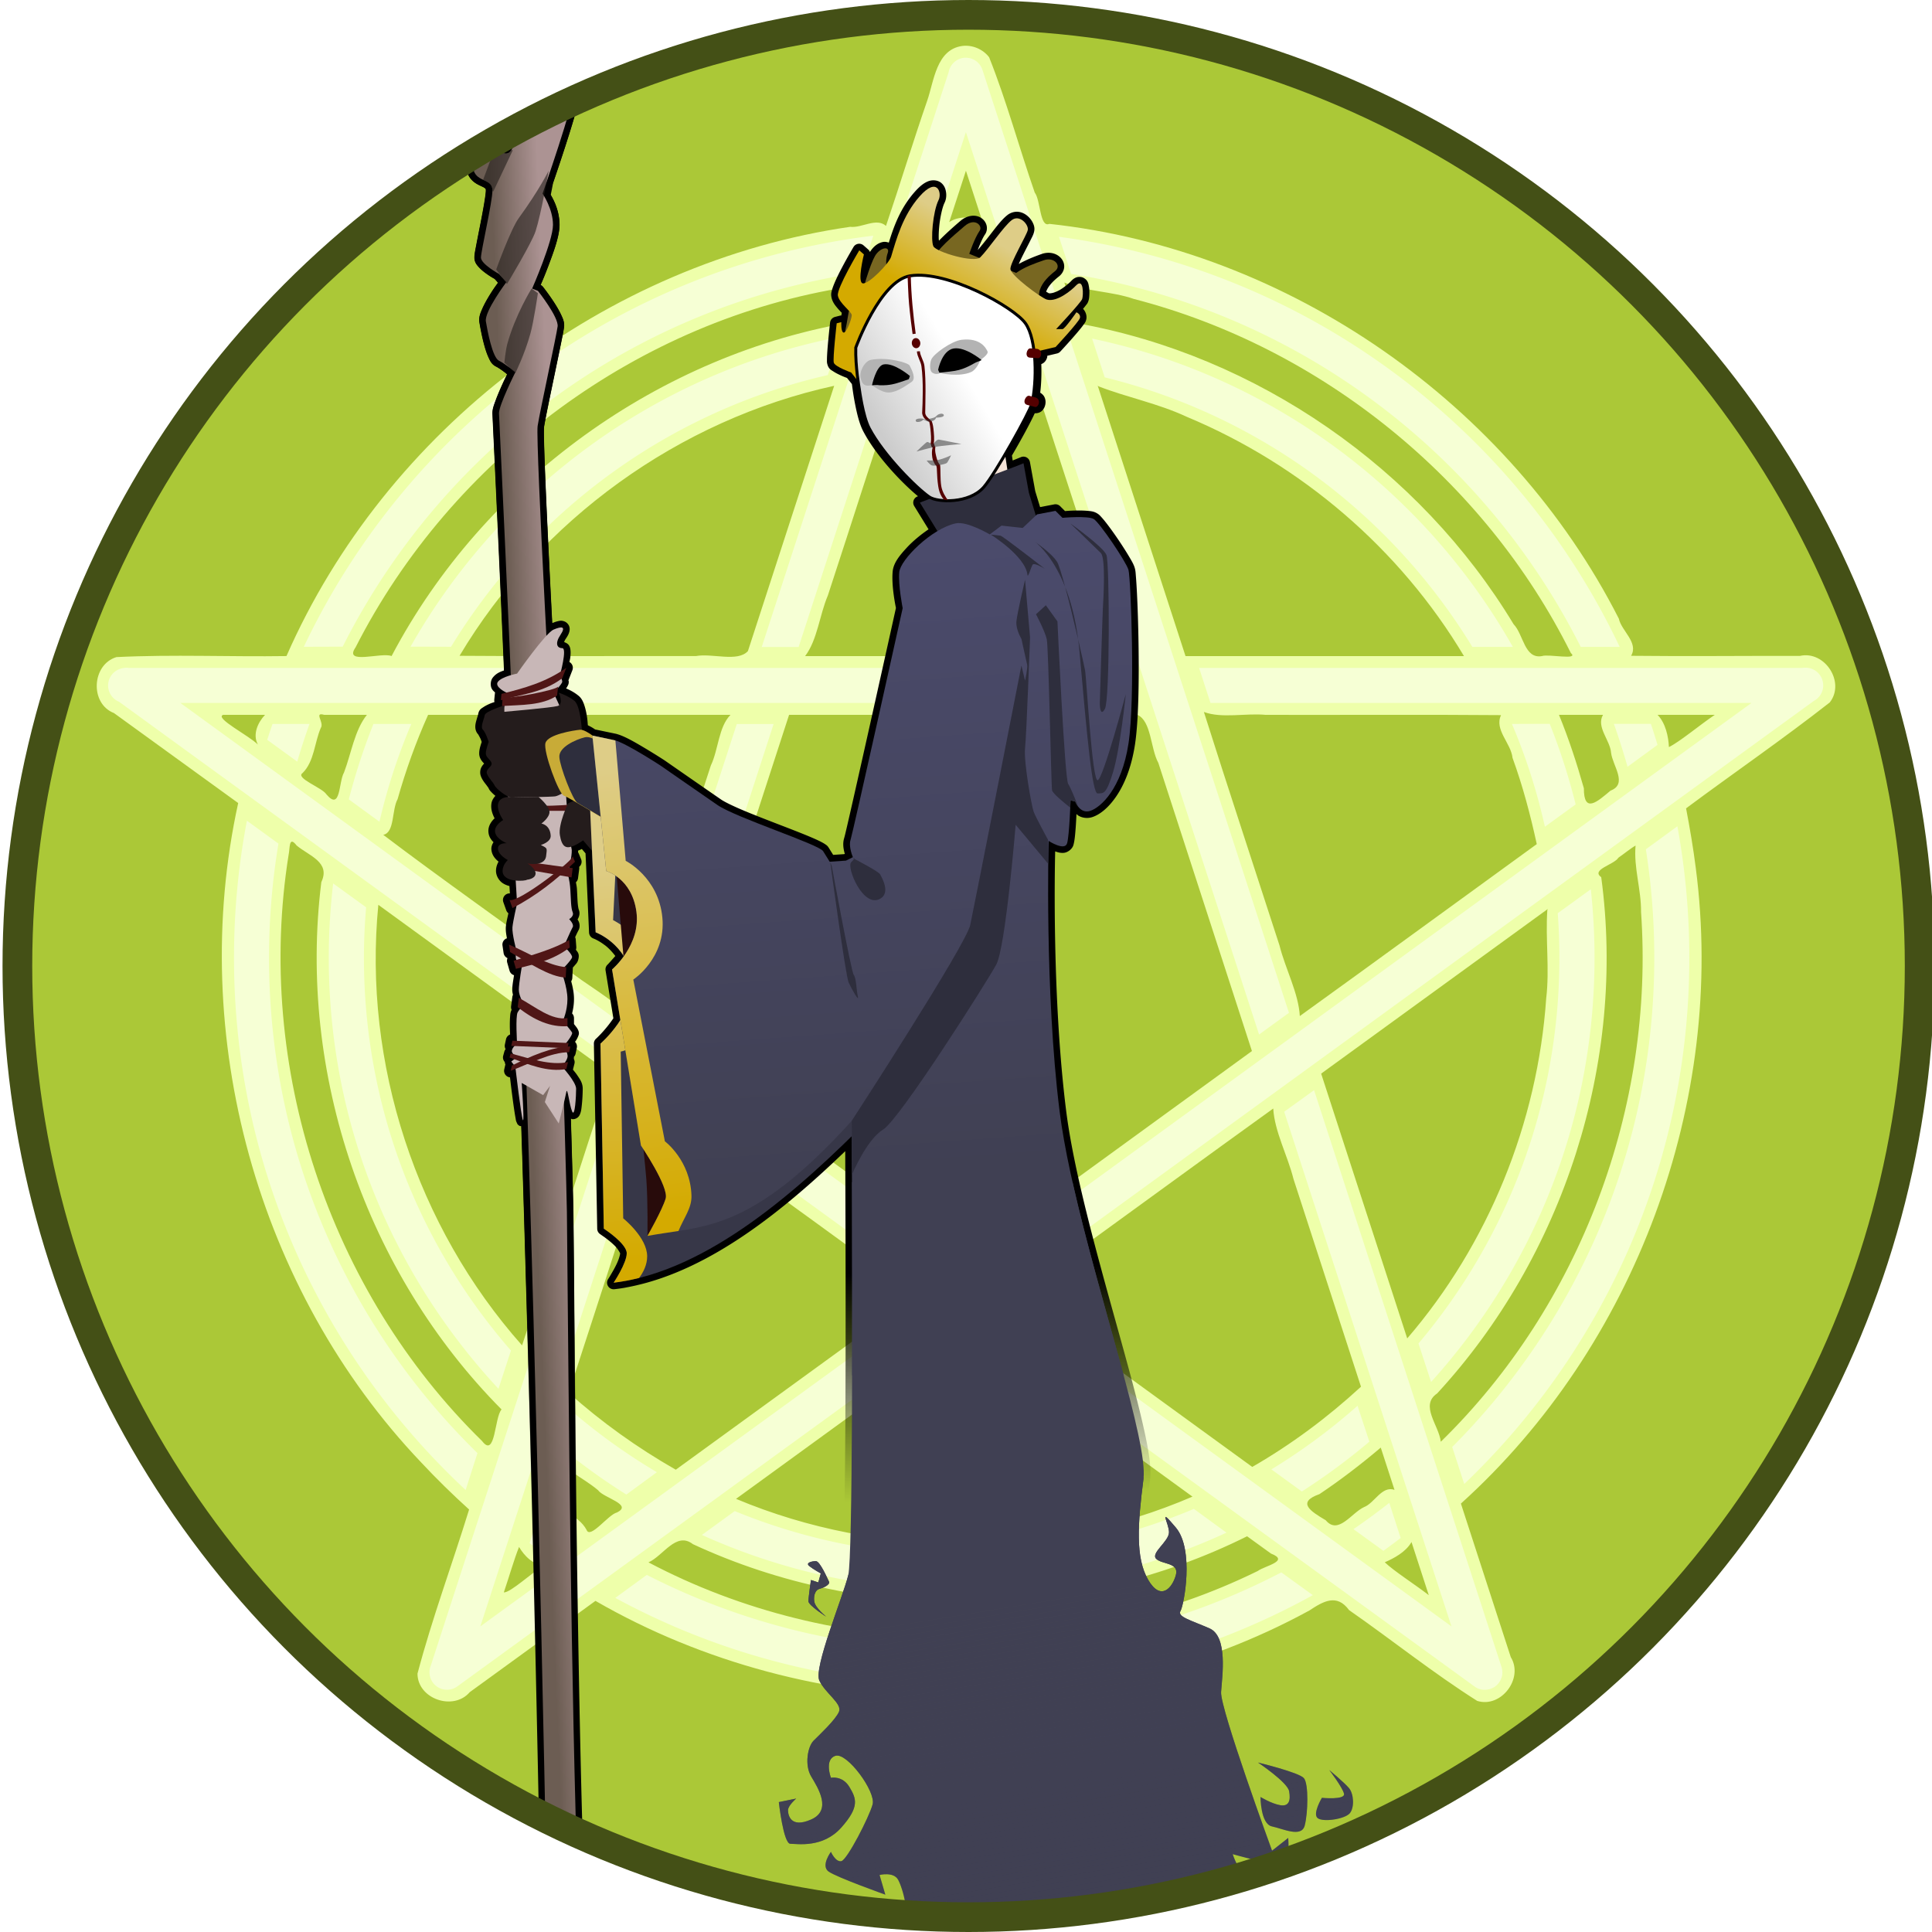 <?xml version="1.0" encoding="UTF-8"?>
<svg version="1.1" viewBox="0 0 650.26 650.26" xmlns="http://www.w3.org/2000/svg" xmlns:xlink="http://www.w3.org/1999/xlink">
<defs>
<linearGradient id="a">
<stop stop-color="#decd87" offset="0"/>
<stop stop-color="#d4aa00" offset="1"/>
</linearGradient>
<linearGradient id="i" x1="293.45" x2="323.04" y1="257.86" y2="240.4" gradientUnits="userSpaceOnUse">
<stop stop-color="#ccc" offset="0"/>
<stop stop-color="#fff" offset="1"/>
</linearGradient>
<filter id="k" color-interpolation-filters="sRGB">
<feGaussianBlur stdDeviation="5.273"/>
</filter>
<linearGradient id="h" x1="198.24" x2="218.82" y1="365.03" y2="515.94" gradientUnits="userSpaceOnUse" xlink:href="#a"/>
<linearGradient id="g" x1="194.81" x2="200.99" y1="395.21" y2="531.03" gradientUnits="userSpaceOnUse" xlink:href="#a"/>
<linearGradient id="f" x1="309.1" x2="295.59" y1="176.76" y2="200.77" gradientUnits="userSpaceOnUse" xlink:href="#a"/>
<linearGradient id="e" x1="321.38" x2="324.13" y1="533.38" y2="610.42" gradientUnits="userSpaceOnUse">
<stop offset="0"/>
<stop stop-opacity="0" offset="1"/>
</linearGradient>
<filter id="j" color-interpolation-filters="sRGB">
<feGaussianBlur stdDeviation="8.57"/>
</filter>
<linearGradient id="d" x1="163.94" x2="179.89" y1="287.52" y2="286.83" gradientUnits="userSpaceOnUse">
<stop stop-color="#6c5d53" offset="0"/>
<stop stop-color="#ac9393" offset="1"/>
</linearGradient>
<linearGradient id="c" x1="324.01" x2="308.49" y1="499.41" y2="285.99" gradientUnits="userSpaceOnUse">
<stop stop-color="#404053" offset="0"/>
<stop stop-color="#4b4b6c" offset="1"/>
</linearGradient>
<linearGradient id="b" x1="342.98" x2="362.09" y1="644.9" y2="761.3" gradientUnits="userSpaceOnUse">
<stop stop-color="#404053" offset="0"/>
<stop stop-color="#404053" stop-opacity="0" offset="1"/>
</linearGradient>
<clipPath id="l">
<circle cx="318.69" cy="431.5" r="320.13" fill="#808080"/>
</clipPath>
</defs>
<g transform="translate(5.598 -212.23)">
<circle cx="320.38" cy="537.36" r="320.13" fill="#abc837"/>
<path d="m318.26 227.7c-8.745 1.207-9.486 11.814-11.781 18.406-4.825 13.929-9.196 28.376-13.875 42.156-3.252-2.901-8.136 0.789-12.062 0.312-82.407 11.93-156.34 68.381-189.72 144.47-19.053 0.288-38.239-0.589-57.219 0.344-8.343 2.522-9.04 15.653-0.846 18.837 13.935 10.098 27.893 20.191 41.815 30.288-17.174 78.2 6.453 163.99 61.552 221.89 5.139 5.519 10.561 10.809 16.167 15.889-5.681 18.429-12.474 36.675-17.375 55.25 0.05 8.536 12.098 12.646 17.59 6.225 14.105-10.242 28.211-20.483 42.316-30.725 72.461 41.814 166.77 43.403 240.26 3.246 4.702-3.094 9.243-5.799 13.383-0.141 14.436 10.044 28.305 21.19 43.111 30.552 8.039 2.528 15.736-7.559 11.316-14.732-5.595-17.225-11.19-34.449-16.785-51.674 58.629-52.938 89.29-135.2 79.062-213.84-0.853-6.743-1.994-13.469-3.281-20.156 16.064-11.946 32.662-23.338 48.375-35.656 5.29-6.779-1.656-17.54-10.062-15.655-18.86-0.045-38.331 0.182-56.812-0.033 2.6-4.459-3.246-8.354-4.125-12.5-36.734-72.218-110.98-124.15-191.69-132.88-3.242 1.408-2.918-8.013-4.906-10.534-5.249-15.108-9.448-30.735-15.344-45.528-2.074-2.736-5.631-4.247-9.062-3.812zm6.812 59.125c-3.282-1.797-8.112-1.929-11.188 0.156l5.625-17.281c1.854 5.708 3.708 11.417 5.562 17.125zm10.5 32.344c-7.804-2.749-17.342-0.826-25.812-1.656-2.223-0.028-4.612 0.346-6.375 1.781 2.09-4.323 2.771-12.647 5.719-14.531 5.593 2.098 11.815-0.127 17.562 1.344 2.585 1.024 4.066-5.042 4.397-0.878 1.503 4.647 3.006 9.294 4.51 13.941zm-53.375 1.281c-65.777 10.865-125.01 53.714-156 112.59-3.367-1.389-16.326 3.124-12.116-2.928 32.304-63.526 95.444-110.32 165.87-121.32 2.421 0.228 5.041-0.388 6.75-2.188l-4.5 13.844zm70.438-13.125c7.298 3.094 15.855 2.887 23.435 5.537 63.095 16.294 118.04 60.956 147.03 119.15 2.956 2.538-7.589 0.255-9.688 1.031-5.948 1.104-6.229-7.3-9.58-10.731-31.67-52.449-86.376-90.424-146.79-101.27-1.425-4.516-3.179-9.487-4.406-13.719zm-54.5 28.54c2.892 5.349 9.83 0.573 14.312 1.625 9.838-0.304 19.672 0.379 29.469 1.219 10.232 31.652 20.943 64.087 30.875 95.25-6.804-2.114-15.274-0.303-22.719-0.906h-84.688c4.134-5.42 4.843-13.823 7.651-20.396 8.388-25.522 16.597-51.639 25.099-76.792zm66.031 6.406c9.586 3.717 20.038 5.748 29.531 10.188 38.688 16.104 71.95 44.572 93.438 80.594h-93.719c-9.84-30.35-19.7-60.69-29.56-91.03l0.312 0.25zm-118.03 89.09c-3.454 3.82-12.037 0.649-17.531 1.688-26.452-0.063-53.371 0.125-79.531-0.094 27.248-45.744 73.879-79.476 126.09-90.875-9.677 29.76-19.354 59.521-29.031 89.281zm153.47 20.5c6.109 2.254 13.989 0.328 20.781 0.969 26.312 0.063 53.376-0.125 79.219 0.094-2.329 4.941 3.346 9.394 3.872 14.378 3.422 9.389 6.009 19.156 8.16 29.028-26.546 19.241-53.387 38.891-79.75 57.875-0.448-7.796-4.864-15.852-6.832-23.747-8.43-26.07-17.37-53.08-25.45-78.59zm-316 0.969c-2.424 2.532-4.266 6.61-2.406 10-2.994-3.036-14.643-8.892-11.719-10h14.125zm34.281 0c-4.138 5.151-5.265 13.019-7.696 19.395-1.867 3.178-1.023 13.19-5.943 7.344-1.399-2.25-10.609-5.452-7.986-7.176 3.939-3.921 3.973-10.229 6.094-15.125 1.312-1.906-2.514-5.482 1.188-4.438h14.344zm122.38 0c-4.049 4.091-4.043 11.701-6.625 17.063-9.186 28.139-18.36 56.95-27.593 84.656-5.577-6.442-14.313-10.735-21.099-16.353-20.263-14.902-42.522-30.547-61.557-44.991 3.88-0.717 2.831-8.359 4.827-11.996 2.734-9.69 6.157-19.186 10.267-28.379h101.78zm136.97 0c4.718 2.123 4.343 11.254 7.032 16.169 10.501 32.329 20.992 64.661 31.499 96.987-32.074 23.311-64.141 46.632-96.219 69.938-32.117-23.31-64.217-46.641-96.344-69.938 12.262-37.718 24.514-75.44 36.781-113.16h117.25zm156.69 0c-2.373 4.101 2.42 8.513 2.719 12.781 0.541 4.388 5.714 10.488-0.177 12.721-4.461 3.745-9.008 7.882-8.979-0.784-2.366-8.392-5.076-16.65-8.375-24.719h14.812zm37.625 0c-4.808 3.209-11.874 9.136-15.438 10.844-0.153-3.511-1.112-8.049-3.812-10.844h19.25zm-477.28 44c4.186 3.469 11.451 5.592 8.281 12.281-8.018 64.416 15.052 131.54 60.656 177.5-2.42 2.702-2.013 16.608-6.557 10.628-51.54-50.46-76.534-126.05-65.097-197.39 0.473-2.025-0.018-6.579 2.703-3.022zm450.62 0c-0.678 7.371 1.924 14.836 1.842 22.342 4.582 65.594-20.449 132.47-67.404 178.31-0.562-5.45-7.185-12.236-1.235-16.249 42.555-46.123 63.649-111.54 55.235-173.78-3.578-2.547 4.347-4.177 5.781-6.541 1.783-1.229 4.403-3.347 5.782-4.084zm-388.09 45.438c14.368 10.447 28.731 20.901 43.125 31.312-9.981 30.43-19.815 61.269-29.812 91.469-35.463-39.912-53.605-94.917-48.375-148.28 11.688 8.5 23.375 17 35.062 25.5zm358.39-23.72c-0.669 9.736 0.798 19.833-0.379 29.685-2.882 41.878-19.445 82.711-46.777 114.47-9.657-29.708-19.305-59.419-28.969-89.125 25.422-18.475 50.857-36.933 76.281-55.406l-0.156 0.375zm-298.06 66.438c3.163 5.54 10.444 7.551 14.922 11.966 23.576 17.22 48.508 34.982 71.203 51.909-6.761 2.334-12.521 8.729-18.897 12.623l-62.51 45.408c-12.868-7.345-24.978-15.984-36.031-25.875 10.431-31.907 20.901-64.641 31.312-96.031zm205.81 0.344c0.447 7.796 4.859 15.853 6.825 23.75 7.569 23.292 15.13 46.586 22.706 69.876-11.183 10.299-23.416 19.424-36.594 27-26.823-19.489-53.624-39.009-80.469-58.469 6.167-1.321 11.093-7.593 16.779-10.832 23.539-17.069 47.396-34.511 70.752-51.324zm-68.188 100.81c13.667 9.937 27.329 19.881 41 29.812-48.277 20.854-105.1 21.116-153.62 0.75 25.781-18.74 51.566-37.475 77.344-56.219 11.76 8.552 23.521 17.104 35.281 25.656zm109 27.531c-4.293-1.464-6.705 4.462-10.27 5.816-4.215 1.939-8.656 9.473-12.869 4.422-5.192-3.079-9.872-6.042-2.111-8.801 7.188-4.82 14.022-10.07 20.625-15.656 1.542 4.74 3.083 9.479 4.625 14.219zm-284.21-13.15c3.657 5.957 10.914 8.838 16.156 13.281 1.816 2.6 11.928 4.808 6.29 7.512-2.891 0.718-8.979 9.077-10.165 5.832-2.85-5.312-9.741-6.487-13.406-11.125-1.223-1.72-5.281 0.378-3.102-2.652 1.406-4.215 2.821-8.948 4.227-12.847zm242.62 34.59c6.523 2.527-2.089 4.121-4.438 5.875-63.588 31.199-142.42 30.202-205.06-2.906 4.964-2.183 9.32-10.516 14.942-6.133 58.259 27.058 129.03 26.05 186.53-2.648l8.031 5.812zm53.125 14c-4.58-3.546-11.765-8.123-14.812-11.062 3.124-1.341 7.121-3.492 9-6.812 1.938 5.958 3.875 11.917 5.812 17.875zm-306.19-16.22c1.743 2.959 4.799 6.203 8.531 6.094-4.115 2.466-11.434 9.34-13.659 9.205 1.683-4.913 3.482-11.218 5.128-15.299z" color="#000000" fill="#efa" filter="url(#j)" style="block-progression:tb;text-indent:0;text-transform:none"/>
<path d="m319.28 231.65a5.896 5.896 0 0 0-5.564 4.79l-62.933 193.55c4.139-1e-3 8.278 1e-3 12.417 0l56.3-173.29 98.673 303.72c3.351-2.435 6.708-4.861 10.059-7.295l-103.14-317.3a5.896 5.896 0 0 0-5.822-4.164zm-1.216 58.069c-0.618 0-1.226 0.032-1.842 0.037-1.286 3.945-2.586 7.882-3.869 11.828 1.903-0.046 3.797-0.074 5.711-0.074 2.87 0 5.74 0.082 8.585 0.184l-3.869-11.938c-1.565-0.029-3.144-0.037-4.716-0.037zm-29.735 1.842c-84.897 10.293-156.44 64.05-191.67 138.36 4.362-0.013 8.717-0.032 13.08-0.037 33.512-66.568 97.968-114.84 174.54-125.94 1.346-4.128 2.704-8.253 4.053-12.38zm62.491 0.368c1.371 4.165 2.728 8.323 4.09 12.491 75.256 11.929 138.46 59.817 171.52 125.53h13.117c-34.82-73.45-105.13-126.84-188.73-138.02zm-32.756 29.698c-4.145 0-8.256 0.134-12.343 0.368-1.305 4.027-2.601 8.059-3.906 12.085 5.364-0.428 10.774-0.663 16.249-0.663 6.474 0 12.88 0.324 19.197 0.921l-3.942-12.159c-5.045-0.358-10.119-0.553-15.254-0.553zm-40.825 3.942c-62.027 12.059-114.49 51.056-144.66 104.31 4.544 6e-3 9.089 0.027 13.633 0.037 27.804-45.578 73.209-79.217 126.82-91.451 1.395-4.3 2.803-8.596 4.2-12.896zm84.745 0.626c1.408 4.349 2.833 8.693 4.237 13.043 52.26 12.819 96.472 46.01 123.73 90.714h13.633c-29.65-52.4-80.89-91.01-141.59-103.76zm239.72 110.76a5.896 5.896 0 0 0-0.59 0.074h-203.13c1.279 3.929 2.554 7.862 3.832 11.791h182.09l-258.29 187.66c3.337 2.426 6.685 4.832 10.022 7.259l269.27-195.61a5.896 5.896 0 0 0 3.132-4.937 5.896 5.896 0 0 0 0-0.332 5.896 5.896 0 0 0 0-0.258 5.896 5.896 0 0 0-0.295-1.511 5.896 5.896 0 0 0-0.037-0.184 5.896 5.896 0 0 0-0.147-0.368 5.896 5.896 0 0 0-0.074-0.184 5.896 5.896 0 0 0-0.184-0.332 5.896 5.896 0 0 0-0.11-0.184 5.896 5.896 0 0 0-4.901-2.874 5.896 5.896 0 0 0-0.59 0zm-565.18 0.037a5.896 5.896 0 0 0-0.59 0.074 5.903 5.903 0 0 0-0.184 0.037 5.896 5.896 0 0 0-0.405 0.074 5.903 5.903 0 0 0-0.184 0.037 5.896 5.896 0 0 0-0.368 0.147 5.903 5.903 0 0 0-0.332 11.054l164.15 119.27c1.281-3.941 2.551-7.886 3.832-11.828l-147.34-107.04h319.38c-1.273-3.932-2.559-7.859-3.832-11.791h-332.94a5.896 5.896 0 0 0-1.179-0.037zm479.47 18.865c-4.236 7e-3 -8.476 0.029-12.712 0.037 4.7 11.061 8.417 22.625 11.091 34.598l10.354-7.517c-2.32-9.303-5.233-18.344-8.732-27.119zm21.592 0c1.698 4.737 3.211 9.57 4.606 14.444l10.096-7.369c-0.724-2.365-1.455-4.741-2.248-7.074-4.15-7.2e-4 -8.304-4e-3 -12.454 0zm-451.47 0.037c-0.599 1.765-1.209 3.56-1.769 5.343l10.096 7.332c1.258-4.272 2.634-8.509 4.127-12.675h-12.454zm33.972 0c-3.28 8.229-6.045 16.691-8.29 25.387 3.435 2.511 6.873 5.016 10.317 7.517 2.643-11.373 6.243-22.363 10.722-32.903h-12.749zm122.29 0.037-103.02 317.02a5.896 5.896 0 0 0-0.074 0.147l-0.037 0.147a5.896 5.896 0 0 0 9.064 6.595l165.09-119.91c-3.344-2.428-6.679-4.867-10.022-7.295l-147.31 107 98.71-303.72c-4.127-4.3e-4 -8.253 9.5e-4 -12.38 0zm-164.87 32.53c-2.853 14.942-4.348 30.361-4.348 46.131 0 70.686 30.012 134.43 77.966 179.14 1.327-4.142 2.643-8.278 3.979-12.417-43.28-42.31-70.154-101.36-70.154-166.72 0-13.095 1.097-25.926 3.169-38.43-3.535-2.569-7.076-5.131-10.612-7.701zm481.46 1.879c-3.532 2.585-7.073 5.161-10.612 7.738 1.869 11.896 2.837 24.09 2.837 36.514 0 64.294-25.968 122.5-68.017 164.66 1.349 4.152 2.704 8.302 4.053 12.454 46.695-44.606 75.755-107.5 75.755-177.12 0-15.11-1.392-29.896-4.016-44.252zm-452.43 19.234c-0.963 8.209-1.474 16.552-1.474 25.018 0 56.024 21.695 107.02 57.111 145.06 1.396-4.285 2.8-8.575 4.2-12.859-30.809-35.35-49.484-81.587-49.484-132.2 0-5.729 0.269-11.379 0.737-16.986-3.693-2.683-7.398-5.349-11.091-8.032zm423.29 1.953c-3.711 2.687-7.414 5.386-11.127 8.069 0.365 4.955 0.553 9.947 0.553 14.996 0 49.48-17.84 94.777-47.421 129.81 1.405 4.325 2.832 8.644 4.237 12.97 34.171-37.788 55.011-87.87 55.011-142.78 0-7.8-0.434-15.482-1.253-23.065zm-305.3 60.36c-1.28 3.941-2.551 7.887-3.832 11.828l269.97 196.13a5.907 5.907 0 0 0 0.332 0.221 5.908 5.908 0 0 0 0.037 0.037 5.907 5.907 0 0 0 0.11 0.074 5.908 5.908 0 0 0 0.921 0.442 5.907 5.907 0 0 0 0.147 0.037 5.908 5.908 0 0 0 0.442 0.147 5.907 5.907 0 0 0 0.147 0.037 5.908 5.908 0 0 0 2.174 0.074 5.907 5.907 0 0 0 1.695-0.516 5.908 5.908 0 0 0 0.147-0.074 5.907 5.907 0 0 0 0.368-0.184 5.908 5.908 0 0 0 0.147-0.074 5.907 5.907 0 0 0 0.368-0.258 5.908 5.908 0 0 0 0.11-0.11 5.907 5.907 0 0 0 0.332-0.258 5.908 5.908 0 0 0 0.11-0.11 5.907 5.907 0 0 0 0.295-0.332 5.908 5.908 0 0 0 0.11-0.11 5.907 5.907 0 0 0 0.258-0.332 5.908 5.908 0 0 0 0.11-0.147 5.907 5.907 0 0 0 0.221-0.368 5.908 5.908 0 0 0 0.074-0.11 5.907 5.907 0 0 0 0.184-0.405 5.908 5.908 0 0 0 0.074-0.147 5.907 5.907 0 0 0 0.147-0.405 5.908 5.908 0 0 0 0.074-0.147 5.907 5.907 0 0 0 0.11-0.405 5.908 5.908 0 0 0 0.037-0.147 5.907 5.907 0 0 0 0.074-0.442 5.908 5.908 0 0 0 0-0.147 5.907 5.907 0 0 0 0.037-0.442 5.908 5.908 0 0 0 0-0.147 5.907 5.907 0 0 0-0.037-0.442 5.908 5.908 0 0 0 0-0.147 5.907 5.907 0 0 0-0.184-1.032 5.908 5.908 0 0 0-0.037-0.147 5.907 5.907 0 0 0-0.037-0.074l-63.08-194.1c-3.349 2.426-6.71 4.833-10.059 7.259l56.3 173.21-258.4-187.73zm226.79 113.49c-8.991 7.954-18.68 15.148-28.998 21.407 3.413 2.481 6.831 4.961 10.243 7.443 7.959-5.087 15.541-10.697 22.734-16.765-1.319-4.031-2.66-8.055-3.979-12.085zm-264.3 1.953c-1.301 4.004-2.604 8.008-3.906 12.012 7.013 5.755 14.389 11.082 22.108 15.917 3.429-2.501 6.853-5.013 10.28-7.517-10.091-5.99-19.63-12.808-28.482-20.413zm274.98 30.729c-3.92 3.079-7.932 6.016-12.049 8.843 3.348 2.436 6.711 4.859 10.059 7.295 1.97-1.404 3.896-2.851 5.822-4.311-1.279-3.943-2.548-7.886-3.832-11.828zm-285.52 1.769c-1.279 3.929-2.552 7.862-3.832 11.791 1.656 1.225 3.324 2.427 5.011 3.611 3.369-2.43 6.733-4.857 10.096-7.295-3.841-2.593-7.602-5.295-11.275-8.106zm219.75 0.258c-24.023 10.129-50.424 15.733-78.15 15.733-27.048 0-52.833-5.332-76.381-14.996-3.685 2.677-7.369 5.356-11.054 8.032 26.685 12.043 56.279 18.755 87.435 18.755 31.819 0 62.005-6.998 89.13-19.528-3.661-2.662-7.321-5.33-10.98-7.996zm29.44 21.371c-32.186 16.765-68.768 26.271-107.59 26.271-38.171 0-74.177-9.181-105.97-25.424-3.542 2.573-7.07 5.165-10.612 7.738 34.674 18.82 74.382 29.477 116.58 29.477 42.851 0 83.15-11.031 118.2-30.398-3.54-2.551-7.076-5.106-10.612-7.664z" color="#000000" fill="#f6ffd5" style="block-progression:tb;text-indent:0;text-transform:none"/>
<g transform="translate(.847 105.86)" clip-path="url(#l)">
<path d="m180.13 119.96c-0.974 0.111-1.923 0.591-2.664 1.258-4.327 3.894-12.67 14.273-12.67 14.273a2.153 2.153 0 0 0-0.467 1.609s0.539 4.602 0.605 9.42c0.033 2.409-0.061 4.872-0.361 6.719-0.292 1.797-0.999 2.687-0.807 2.606-0.058-0.026-0.141-0.049-0.354-0.236-0.545-0.481-1.327-1.578-1.98-2.795-1.307-2.434-2.228-5.252-2.228-5.252a2.153 2.153 0 0 0-4.023-0.195s-1.431 3.292-2.66 7.041c-0.615 1.875-1.184 3.865-1.506 5.709-0.322 1.844-0.603 3.497 0.277 5.258 1.212 2.424 3.482 3.251 4.656 3.807 0.587 0.278 0.91 0.504 1.014 0.619s0.166 0.119 0.166 0.674c0 0.607-0.216 2.399-0.57 4.488s-0.833 4.574-1.312 7.014c-0.479 2.44-0.96 4.835-1.324 6.777-0.365 1.942-0.637 3.138-0.637 4.314 0 1.538 0.784 2.451 1.514 3.246 0.73 0.795 1.579 1.474 2.406 2.074 1.456 1.056 2.557 1.647 2.877 1.824l1.166 1.314c-0.641 0.882-1.396 1.863-2.754 4.059-0.924 1.495-1.843 3.105-2.527 4.648-0.685 1.543-1.291 2.915-0.996 4.688 0.282 1.692 0.838 4.769 1.631 7.654 0.397 1.443 0.846 2.834 1.4 4.043 0.554 1.209 1.054 2.353 2.535 3.094 1.242 0.621 2.7 1.83 3.752 2.658-0.484 0.99-1.002 2.007-2.008 4.275-0.699 1.577-1.401 3.246-1.945 4.746s-0.988 2.646-0.988 4.051c0 0.252 8e-3 0.285 0.019 0.559 0.012 0.274 0.028 0.657 0.051 1.15 0.045 0.986 0.112 2.41 0.199 4.244 0.174 3.668 0.427 8.98 0.742 15.719 0.63 13.477 1.512 32.659 2.518 55.809 2.012 46.299 4.519 108.46 6.502 172.55 4.537 146.63 7.062 303.38 7.062 303.38a2.153 2.153 0 0 0 1.766 2.082l12.125 2.219a2.153 2.153 0 0 0 2.537-2.209s-3.232-76.579-3.436-84.154c-2.014-75.103-2.614-175.27-2.938-202.56-0.161-13.559-4.375-146.7-4.375-146.7a2.153 2.153 0 0 0-2e-3 -0.051s-1.563-28.191-3.027-57.012c-0.732-14.411-1.44-28.98-1.916-40.254-0.238-5.637-0.416-10.45-0.512-13.998-0.048-1.774-0.075-3.235-0.078-4.309-3e-3 -1.074 0.056-1.911 0.043-1.824 0.355-2.307 1.951-10.018 3.484-17.369 0.767-3.676 1.522-7.293 2.111-10.193 0.589-2.9 1-4.95 1.131-5.998 0.212-1.693-0.39-2.962-1.062-4.377-0.672-1.415-1.555-2.874-2.439-4.225-1.769-2.701-3.572-4.973-3.572-4.973a2.153 2.153 0 0 0-0.82-0.631c0.563-1.308 1.361-3.096 2.727-6.729 1.782-4.742 3.652-9.868 3.652-13.521 0-5.45-2.506-9.476-3.342-10.74 0.282-0.803 2.491-7.085 5.029-14.914 1.348-4.157 2.709-8.511 3.766-12.246s1.821-6.691 1.949-8.746c0.204-3.26-0.684-6.867-2.127-9.859-0.721-1.496-1.581-2.837-2.672-3.889-1.091-1.052-2.579-1.911-4.312-1.713z"/>
<path d="m180.12 119.89c-0.987 0.113-1.95 0.599-2.699 1.273-4.339 3.905-12.676 14.281-12.676 14.281a2.216 2.216 0 0 0-0.48 1.654s0.443 3.785 0.572 8.098c0.065 2.156 0.049 4.438-0.129 6.375-0.178 1.937-0.604 3.561-0.916 4.106-0.018 0.031-0.042 0.058-0.06 0.084-6e-3 -3e-3 -2e-3 -1.3e-4 -8e-3 -4e-3 -0.19-0.122-0.258-0.173-0.283-0.195a2.216 2.216 0 0 0-8e-3 -6e-3c6e-3 5e-3 -0.106-0.117-0.322-0.355l-2e-3 -2e-3c-0.081-0.09-0.206-0.253-0.379-0.48-0.169-0.222-0.31-0.408-0.418-0.57-1.655-2.493-3.051-6.617-3.051-6.617a2.216 2.216 0 0 0-4.141-0.197s-1.432 3.294-2.662 7.047c-0.615 1.876-1.185 3.87-1.508 5.719-0.322 1.849-0.611 3.507 0.283 5.295 1.01 2.02 2.814 2.941 3.981 3.486 0.216 0.101 0.451 0.216 0.709 0.338l-8e-3 -2e-3c0.127 0.061 0.256 0.124 0.361 0.18a2.216 2.216 0 0 0 0.01 4e-3c0.144 0.075 0.265 0.144 0.328 0.184-0.297-0.191-0.298-0.191 0.098 0.102a2.216 2.216 0 0 0 0.018 0.016c0.267 0.193 0.303 0.222 0.088 0.047l-0.021-0.018c0.431 0.36 0.434 0.371 0.033 0.012a2.216 2.216 0 0 0 0.023 0.019c0.01 9e-3 0.023 0.025 0.029 0.031 0.031 0.044 0.019 0.027 0.057 0.08-7e-3 -9e-3 0.016 0.024 0.035 0.064 0.035 0.072 0.024 0.052 0.051 0.107 4e-3 0.015 4e-3 8e-3 0.014 0.057a2.216 2.216 0 0 0 2e-3 0c8e-3 0.042 0.021 0.172 0.021 0.365 0 0.109 7.4e-4 0.193 2e-3 0.152a2.216 2.216 0 0 0 0 4e-3c-0.042 1.512-0.981 6.787-1.926 11.576-0.472 2.395-0.941 4.733-1.297 6.629s-0.623 3.056-0.623 4.232c0 1.567 0.797 2.489 1.531 3.289 0.735 0.8 1.587 1.481 2.416 2.082 1.455 1.056 2.547 1.642 2.873 1.822l0.768 0.861 0.326 0.441c-0.684 0.945-1.553 2.09-2.894 4.289-0.887 1.454-1.755 3.006-2.402 4.5-0.647 1.494-1.22 2.841-0.93 4.58 0.282 1.693 0.838 4.769 1.633 7.658 0.397 1.445 0.847 2.838 1.404 4.053 0.557 1.215 1.056 2.371 2.564 3.125 0.825 0.413 2.147 1.315 3.188 2.092l0.525 0.496c-0.507 1.037-1.142 2.301-2.154 4.604-0.671 1.525-1.335 3.122-1.85 4.561-0.514 1.438-0.936 2.546-0.936 3.922 0 0.277 0.01 0.312 0.023 0.627 0.013 0.315 0.033 0.758 0.059 1.328 0.052 1.14 0.129 2.784 0.229 4.902 0.198 4.236 0.485 10.36 0.842 18.088 0.695 15.047 1.667 36.557 2.744 61.662-1.318 0.427-2.679 1-3.773 2.406-0.783 1.007-0.84 2.621-0.402 3.57 0.315 0.684 0.756 1.026 1.176 1.41a2.216 2.216 0 0 0-0.041 0.25l-0.219 2.156a2.216 2.216 0 0 0 0.072 0.814c-0.593 0.218-0.989 0.325-1.633 0.609-0.726 0.32-1.431 0.666-2.086 1.105-0.655 0.44-1.55 0.838-1.779 2.445-0.022 0.151-0.387 1.21-0.684 2.328-0.148 0.559-0.289 1.168-0.279 1.908 0.01 0.74 0.229 1.75 0.996 2.518-0.091-0.091 0.519 0.866 0.844 1.672 0.188 0.467 0.22 0.594 0.314 0.875-0.1 0.282-0.13 0.337-0.26 0.764-0.268 0.882-0.58 1.885-0.58 3.092 0 1.643 0.975 2.659 1.492 3.225 0.181 0.198 0.095 0.045 0.178 0.158-0.031 0.035-0.025 0.029-0.059 0.066-0.291 0.323-0.692 0.758-1 1.475s-0.401 1.794-0.062 2.697c0.446 1.189 1.129 2.058 1.668 2.746s0.934 1.306 0.881 1.174c0.318 0.795 0.642 1.078 1.029 1.492 0.382 0.41 0.83 0.821 1.324 1.234-0.635 0.695-1.175 1.527-1.332 2.553-0.297 1.939 0.358 3.537 0.928 4.754 0.073 0.156 0.081 0.126 0.154 0.27-0.106 0.097-0.111 0.061-0.217 0.168-0.972 0.975-2.195 2.653-1.828 4.854 0.225 1.351 0.909 2.257 1.664 3.004-0.476 0.699-0.798 1.599-0.717 2.488 0.182 2.003 1.409 3.213 2.404 4.047-0.419 0.785-0.791 1.7-0.848 2.861-0.094 1.911 1.058 3.644 2.375 4.465 0.699 0.436 1.423 0.706 2.143 0.893l0.154 2.477a2.216 2.216 0 0 0-2.203 2.957l0.969 2.719a2.216 2.216 0 0 0 0.732 1.008c-0.349 1.626-0.726 3.102-0.852 4.484-0.118 1.301 0.106 2.57 0.355 3.934 5.4e-4 3e-3 1e-3 5e-3 2e-3 8e-3a2.216 2.216 0 0 0-1.498 2.428l0.375 2.531a2.216 2.216 0 0 0 1.094 1.602c0.07 0.04 0.152 0.092 0.223 0.133a2.216 2.216 0 0 0-0.098 1.49l0.781 2.719a2.216 2.216 0 0 0 1.514 1.518c-0.268 1.75-0.602 3.463-0.602 4.902 0 0.614 0.125 1.162 0.246 1.705a2.216 2.216 0 0 0-0.227 0.729l-0.406 3.125a2.216 2.216 0 0 0 0.178 1.19c-0.464 0.934-0.457 1.549-0.521 2.361-0.071 0.894-0.093 1.906-0.09 2.939 3e-3 1.181 0.055 1.994 0.096 3.006a2.216 2.216 0 0 0-1.381 1.605l-0.375 1.75a2.216 2.216 0 0 0 0.219 1.523c-0.011 0.055-0.041 0.082-0.051 0.139-8.8e-4 5e-3 3e-3 8e-3 2e-3 0.014a2.216 2.216 0 0 0-0.361 0.736l-0.375 1.375a2.216 2.216 0 0 0 0.523 2.098 2.216 2.216 0 0 0 0.213 0.816l-0.383 1.678a2.216 2.216 0 0 0 1.934 2.695c0.197 1.661 0.383 3.284 0.75 6.104 0.261 2.011 0.537 4.016 0.785 5.615 0.124 0.799 0.241 1.495 0.352 2.061s0.046 0.761 0.451 1.57c0.101 0.202 0.118 0.55 0.959 1.016 0.109 0.06 0.325-2e-3 0.475 0.041 0.112 3.363 0.229 6.706 0.334 10.084 3.836 123.96 5.907 239.4 6.541 276.22-0.886-2.357-1.933-4.457-3.461-5.9-0.544-0.513-1.124-1.026-1.728-1.529a2.216 2.216 0 0 0-2e-3 0c-0.209-0.174-0.257-0.204-0.131-0.1-0.577-0.476-1.175-0.939-1.781-1.387-0.049-0.036-0.136-0.104-0.264-0.197-0.239-0.174-0.421-0.288-0.527-0.363-0.518-0.365-1.059-0.746-1.65-1.121-0.411-0.261-0.46-0.274-0.133-0.068v2e-3c-0.677-0.426-1.383-0.862-2.127-1.264-0.507-0.274-1.03-0.549-1.582-0.807h-2e-3c-0.637-0.298-1.269-0.561-1.885-0.789h-2e-3c-0.054-0.02-0.141-0.055-0.277-0.104-0.273-0.097-0.551-0.193-0.848-0.283h-2e-3c0.064 0.019-2e-3 -9e-3 -0.213-0.07h-2e-3c-0.416-0.12-0.735-0.175-0.941-0.221h-4e-3c-0.321-0.072-0.596-0.115-0.82-0.15a2.216 2.216 0 0 0-6e-3 -2e-3c0.346 0.054 0.256 3e-3 -0.305-0.07a2.216 2.216 0 0 0-0.086-0.01c-0.396-0.036-0.408-0.035-0.029 0l0.076 0.01c-0.375-0.048-0.733-0.072-1.068-0.08a2.216 2.216 0 0 0-2e-3 0c-0.37-9e-3 -0.75 6.4e-4 -1.139 0.043-0.917 0.099-1.77 0.385-2.516 0.811-3.007 1.718-4.083 5.055-4.83 7.812-0.747 2.757-0.965 5.191-0.965 5.191l0.057-0.336c0.099-0.396-0.244 0.547-0.596 1.43-0.352 0.883-0.763 2.019-1.01 3.303s-0.344 2.74 0.086 4.24c0.43 1.5 1.49 2.991 3.109 3.943 3.978 2.34 7.083 2.051 8.562 1.518 0.506-0.182 0.943-0.457 0.943-0.457a2.216 2.216 0 0 0 0.049-3.658s-0.253-0.179-0.641-0.467c-0.573-0.426-1.278-1.062-1.873-1.613 8e-3 -5e-3 0.012-9e-3 0.019-0.014 0.657-0.397 1.316-0.697 1.316-0.697a2.216 2.216 0 0 0 0.559-3.678 2.216 2.216 0 0 0-0.102-3.4s-0.737-0.636-1.084-1.191c-0.114-0.182-0.104-0.185-0.119-0.229 0.728-0.51 1.411-1.028 2.068-1.484 0.335-0.232 0.685-0.466 0.979-0.645 0.757-0.459 1.399-0.7 1.742-0.74 0.343-0.04 0.375-0.064 0.73 0.252 1.334 1.186 3.262 2.725 4.689 4.217 0.714 0.746 1.287 1.479 1.57 2.002s0.215 0.687 0.246 0.582c0.011-0.035-0.305 0.525-0.941 1.09-0.637 0.565-1.521 1.185-2.398 1.728-1.754 1.088-3.438 1.869-3.438 1.869a2.216 2.216 0 0 0 0.535 4.189c-0.809 0.884-1.57 1.991-1.57 3.603 0 3.794 2.273 7.781 5.996 10.15 1.296 0.825 2.68 1.049 4.074 1.182 0.67 0.064 1.382 0.106 2.123 0.104 1.935-7e-3 2.802-0.213 4.066-0.387 0.01 0.601 0.023 1.395 0.023 1.395a2.216 2.216 0 0 0 1.814 2.143l5.096 0.938c-0.374 0.933-0.618 2.013-0.176 3.191 0.484 1.29 1.383 1.848 2.26 2.328 0.877 0.48 1.865 0.832 2.947 1.125 2.164 0.585 4.69 0.903 7.062 0.828 0.386-0.012 0.778-0.034 1.174-0.072 1.148-0.111 2.247-0.317 3.285-0.762 0.495-0.212 1.043-0.452 1.613-0.725 0.589-0.281 1.14-0.574 1.647-0.822 1.642-0.806 3.286-1.588 4.363-1.935 0.326-0.105 0.391-0.101 0.553-0.127 0.511 0.637 1.06 1.026 1.676 1.428 0.288 0.188 0.585 0.371 0.91 0.561 1.615 0.94 3.595 1.876 5.25 2.603 0.828 0.364 1.568 0.671 2.144 0.896 0.288 0.113 0.534 0.205 0.75 0.279 0.108 0.037 0.206 0.07 0.324 0.104 0.118 0.033 0.104 0.102 0.695 0.105 0.132 8e-4 0.31 0.017 0.699-0.107 0.097-0.031 0.336-0.138 0.336-0.139 4.1e-4 -2e-4 0.422-0.281 0.422-0.281 2.9e-4 -2.5e-4 0.433-0.496 0.434-0.496 1.9e-4 -2.9e-4 0.289-0.677 0.289-0.678 1.3e-4 -5.7e-4 -0.021-0.725-0.029-0.988 0.437 0.194 0.783 0.221 1.051 0.221-0.024 0 1.95 0.082 4.334 0.211 2.384 0.129 5.437 0.301 8.447 0.473 6.021 0.344 11.869 0.688 11.869 0.688a2.216 2.216 0 0 0 2.268-2.752c1.691-0.191 2.817-0.235 4.74-0.496 2.067-0.28 4.088-0.577 5.715-0.842 0.39-0.064 0.527-0.117 0.852-0.17-0.136 0.302-0.273 0.635-0.613 1.234-0.221 0.389-0.458 0.734-0.613 0.926-0.389 0.1-0.807 0.289-1.199 0.746-0.676 0.788-0.607 1.794-0.477 2.26 0.261 0.932 0.586 1.167 0.871 1.502 0.08 0.094 0.086 0.081 0.166 0.168-0.123 0.504-0.16 0.827-0.428 1.426-0.143 0.32-0.206 0.373-0.305 0.508-0.857-0.441-1.821-0.764-2.955-0.256-1.182 0.53-1.517 1.553-1.643 2.301-0.982-0.022-1.421-0.036-2.648-0.055-1.163-0.017-2.216-0.028-2.879-0.014-0.166 4e-3 -0.302 7e-3 -0.461 0.019-0.079 6e-3 -0.154 0.011-0.32 0.041-0.083 0.015-0.179 0.026-0.414 0.115-0.117 0.045-0.273 0.1-0.525 0.285-0.126 0.092-0.447 0.433-0.447 0.434-4.4e-4 5.8e-4 -0.42 0.917-0.42 0.918s0.078 1.167 0.078 1.168c2.1e-4 6e-4 0.429 0.736 0.43 0.736 5.5e-4 6.1e-4 0.269 0.265 0.373 0.34 0.104 0.075 0.187 0.122 0.258 0.16 0.283 0.151 0.392 0.166 0.484 0.191 0.186 0.05 0.261 0.057 0.348 0.07 0.172 0.026 0.328 0.041 0.539 0.061 2.503 0.228 12.149 2.253 13.623 2.674 0.094 0.027-0.051-0.12 0.012 0.131s0.051 0.527 0.051 0.527a2.216 2.216 0 0 0 2.641 2.414s0.5-0.102 1.18-0.277c0.975-0.252 2.375-0.633 3.537-1.061 0.581-0.214 1.047-0.358 1.684-0.822 0.318-0.232 1.013-0.548 1.088-1.895 0.038-0.673-0.315-1.407-0.67-1.77-0.154-0.157-0.257-0.169-0.391-0.256 2.084-0.421 3.193-0.632 5.381-1.025-0.018 0.36-0.04 0.71-0.037 1.129 8e-3 1.223 0.096 2.69 0.277 4.176 0.181 1.485 0.444 2.97 0.867 4.283 0.424 1.313 0.756 2.76 2.682 3.482 1.231 0.462 2.415 0.537 4.277 0.75s4.139 0.423 6.469 0.633c4.66 0.419 9.688 0.879 11.377 1.217 1.474 0.295 2.582 1.154 4.031 2.201 1.449 1.047 3.508 2.34 6.115 1.939 0.26-0.04 0.559-0.086 0.924-0.201 0.886-0.279 1.863-0.898 2.324-1.926 0.142-0.316 0.239-0.611 0.279-1.041v-2e-3c0.048-0.51-0.039-0.836-0.053-0.916-0.019-0.115-0.046-0.389-0.201-0.809a2.216 2.216 0 0 0 0-2e-3c-0.597-1.612-1.68-2.671-2.779-3.586 0.557-0.474 1.344-1.147 2.877-1.924 1.941-0.984 4.346-1.949 6.594-2.633 0.603-0.184 0.966-0.399 1.49-0.59a2.216 2.216 0 0 0 1.174 0.488s1.84 0.187 3.885 0.643c2.045 0.456 4.263 1.549 4.385 1.695 1.453 1.743 3.445 2.57 5.244 3.209 1.799 0.639 3.552 1.077 4.199 1.336 0.998 0.399 1.812 0.418 2.627 0.48 0.815 0.063 1.602 0.115 2.184 0.223 0.582 0.108 0.885 0.293 0.881 0.289-4e-3 -4e-3 4e-3 -0.244-0.043 0.23-0.16 1.601-0.06 3.115-0.121 4.195-0.061 1.081-0.307 1.342-0.168 1.244 0.052-0.037 0.132-0.035-0.053-0.016-0.241 0.026-0.869-0.01-1.855-0.318-2.59-0.809-6.571-3.252-9.715-5.484-3.143-2.233-5.523-4.225-5.523-4.225a2.216 2.216 0 0 0-3.494 2.484s1.092 2.88 2.494 5.936c0.701 1.528 1.478 3.102 2.279 4.443 0.801 1.341 1.314 2.477 2.934 3.287 0.626 0.313 1.173 0.466 2.039 0.725s1.952 0.556 3.203 0.879c2.503 0.645 5.666 1.392 8.943 2.096s6.663 1.363 9.619 1.832c2.957 0.469 5.387 0.771 7.217 0.668 0.083-5e-3 0.287 0.016 0.744-0.055 0.305-0.047 0.577-0.127 0.736-0.18a2.216 2.216 0 0 0 2e-3 -2e-3c0.362-0.121 0.648-0.247 0.945-0.373 2.448-1.038 6.59-3.31 10.412-5.76 1.911-1.225 3.718-2.482 5.166-3.672 1.448-1.19 2.631-1.971 3.184-3.863 0.131-0.448 0.121-0.762 0.121-0.902 0-1.064-0.303-1.643-0.639-2.424-0.335-0.781-0.773-1.644-1.283-2.594-0.52-0.968-1.119-1.998-1.711-3.043-1.277-2.253-2.659-4.681-3.691-6.758-0.976-1.965-1.443-3.654-1.498-3.924 1.59-1.452 3.567-3.726 5.648-5.643 0.978-0.901 1.81-1.475 2.404-1.824 0.662 1.652 1.473 4.038 2.602 6.523 0.647 1.424 1.366 2.804 2.269 3.992s2.034 2.299 3.701 2.67c1.451 0.322 3.304 0.319 5.846 0.273 2.541-0.045 5.569-0.206 8.527-0.48 0.732-0.068 1.472-0.141 2.203-0.225 2.166-0.248 4.211-0.556 5.938-0.943s3.062-0.677 4.32-1.684c0.227-0.182 0.423-0.368 0.627-0.635 0.237-0.31 0.407-0.681 0.494-0.986 0.258-0.902 0.176-1.821-0.066-2.639 1.855-0.121 3.772 0.13 4.055 0.332 1.075 0.768 2.134 2.015 3.727 3.188 1.593 1.173 3.87 2.112 6.713 1.875 1.841-0.153 5.614 0.293 8.908 0.395 1.647 0.051 3.189 0.041 4.65-0.359 0.731-0.2 1.483-0.505 2.154-1.145 0.671-0.639 1.133-1.69 1.133-2.662 0-2.412-0.872-5.114-1.682-7.484-0.809-2.37-1.619-4.283-1.619-4.283a2.216 2.216 0 0 0-4.238 1.15s0.257 2.081 0.092 4.006c-0.083 0.962-0.305 1.857-0.51 2.25-0.204 0.393 0.021 0.207-0.104 0.207-1.01 0-2.054-0.313-3.033-0.867-0.203-0.115-0.376-0.217-0.49-0.293-1.409-0.937-2.53-2.375-2.996-3.619-0.088-0.235-0.151-0.484-0.201-0.781-0.041-0.242-0.056-0.451-0.07-0.658l1.248 1.367a2.216 2.216 0 0 0 3.701-0.688s2.589-6.079-0.354-11.682c-0.248-0.473-0.511-0.851-0.738-1.176-0.15-0.214-0.349-0.442-0.529-0.666a2.216 2.216 0 0 0 2.506-3.397l-5.266-7.256c2.14 0.889 4.252 1.938 5.031 2.717 0.421 0.421 1.344 1.785 2.287 3.481 0.943 1.696 1.989 3.758 3.072 5.822 1.083 2.064 2.2 4.131 3.346 5.898 1.145 1.768 2.207 3.262 3.814 4.227 1.702 1.021 3.603 1.179 5.863 1.326 2.26 0.147 4.819 0.129 7.336 0.104 2.517-0.026 4.992-0.06 6.979 0.025s3.596 0.48 3.668 0.52c4.194 2.33 10.182 3.029 15.482 3.029 0.677 0 1.227-0.018 1.727-0.07 0.499-0.053 0.903-8e-3 1.695-0.518 0.396-0.255 0.985-0.868 1.1-1.697 0.115-0.829-0.219-1.445-0.457-1.773-0.476-0.657-0.82-0.801-1.197-1.033-1.51-0.929-3.885-1.893-6.939-3.42-0.357-0.179-0.695-0.36-0.998-0.551-2.3-1.445-4.894-4.062-7.109-6.348 1.72 0.325 3.461 0.629 4.85 0.891 1.696 0.319 3.17 0.798 3.066 0.74 1.722 0.957 3.227 0.409 4.566-0.111 1.339-0.52 2.659-1.281 3.887-2.068 1.892-1.214 2.828-2.007 3.494-2.541 0.677 0.245 1.372 0.513 2.959 1.004 1.101 0.341 2.281 0.677 3.385 0.92 1.103 0.243 2.028 0.453 3.186 0.309 0.645-0.081 1.572-0.483 2.076-1.172 0.275-0.377 0.407-0.698 0.498-1.102 0.255-1.128-0.036-1.85-0.287-2.514-0.083-0.22-0.199-0.389-0.295-0.594 0.772-0.094 0.85-0.07 1.738-0.213 1.065-0.172 2.103-0.415 3.102-0.676-0.218 0.276-1.222 1.534-2.428 3.287-0.665 0.967-1.33 1.994-1.852 2.975-0.261 0.49-0.488 0.965-0.664 1.475-0.025 0.072-7e-3 0.198-0.031 0.271-0.234 0.077-0.387 0.14-0.783 0.232-1.286 0.3-3.208 0.603-5.193 0.896-1.986 0.293-4.046 0.58-5.758 0.893-0.856 0.156-1.621 0.316-2.297 0.51s-1.211 0.195-2.074 1.059c-0.312 0.312-0.754 0.905-0.744 1.775 0.01 0.87 0.552 1.571 0.941 1.877 0.152 0.12 0.384 0.269 0.627 0.377 1.283 0.569 2.204 0.516 3.617 0.602 1.413 0.085 3.075 0.119 4.731 0.135 1.655 0.016 3.301 0.013 4.639 0.021 1.338 9e-3 2.493 0.054 2.637 0.072 0.025 3e-3 0.104 0.017 0.162 0.033-0.036-0.01 0.104 0.04 0.355 0.131 1.025 0.373 2.939 1.384 4.754 2.281 0.908 0.448 1.804 0.872 2.674 1.195 0.869 0.323 1.631 0.654 2.861 0.479 0.587-0.084 1.325-0.35 1.865-0.971 0.54-0.621 0.698-1.432 0.674-1.992-8e-3 -0.179-0.105-0.209-0.129-0.363 1.965 0.092 3.178 0.125 6.584 0.357 2.721 0.186 5.531 0.417 7.811 0.68 0.582 0.067 0.574 0.103 1.092 0.188-0.223 0.124-0.457 0.247-0.664 0.373-0.338 0.206-0.612 0.249-1.154 0.963-0.136 0.179-0.306 0.425-0.418 0.85-0.112 0.425-0.101 1.088 0.16 1.615 0.522 1.055 1.278 1.18 1.645 1.266 0.472 0.11 0.684 0.09 0.941 0.09 2.558 0 4.312-1.448 6.193-2.697 1.881-1.249 3.806-2.492 4.625-2.748 0.041-0.013 0.087-0.025 0.242-0.047 0.144-0.02 0.207-2e-3 0.031-0.019 3.398 0.34 25.293 1.387 28.064 1.387 0.744 0 1.567 0.145 2.566-0.963 0.5-0.554 0.734-1.582 0.574-2.256-0.16-0.674-0.473-1.049-0.752-1.344-1.116-1.178-2.44-1.648-4.561-2.254-2.035-0.581-5.257-1.344-8.029-1.969-2.491-0.561-4.151-0.906-4.553-0.99l-2.379-1.855c0.446-0.407 0.903-0.833 1.32-1.348 0.497-0.613 1.003-1.276 1.186-2.373 0.365-2.191-0.882-3.557-2.059-4.811-1.177-1.254-2.648-2.413-4.106-3.434 0.234 0.164-4e-3 0.045-4e-3 -0.805-2e-4 -0.849 0.214-2.104 0.531-3.326 0.635-2.444 1.613-4.742 1.613-4.742a2.216 2.216 0 0 0-4.008-1.887s-0.238 0.466-0.58 1.162c-0.341 0.695-0.793 1.633-1.254 2.668-0.23 0.516-0.463 1.056-0.684 1.596-0.229 0.561-0.429 1.108-0.604 1.607-0.363 1.039-0.688 1.911-0.688 3.074 0 0.928-0.126 3.278-0.391 5.486-0.13 1.087-0.307 2.152-0.498 3.055-0.106 0.501-0.169 0.623-0.268 0.926-0.027-5e-3 -0.026 3e-3 -0.055-4e-3 -0.602-0.149-1.46-0.494-2.264-0.918-0.789-0.417-1.533-0.917-2.002-1.312 0.2-0.246 0.426-0.514 0.758-0.891 0.85-0.967 2.229-2.458 1.947-4.711-0.187-1.494-1.037-2.331-1.83-3.039s-1.68-1.282-2.535-1.775c-1.71-0.988-3.338-1.648-3.338-1.648a2.216 2.216 0 0 0-2.111 3.865s0.163 0.057 0.477 0.74c0.313 0.684 0.637 1.871 0.059 4.068-0.077 0.291-0.919 1.386-2.529 2.404-1.611 1.018-3.809 2.022-6.019 2.865-2.21 0.844-4.438 1.541-6.16 2.018-0.861 0.238-1.598 0.423-2.129 0.543-0.265 0.06-0.48 0.102-0.617 0.127-0.105 0.019-0.081 0.013 4e-3 0.012-0.078-3e-3 -1.28-0.049-2.68-0.174-0.686-0.061-1.387-0.143-1.967-0.23 0.047-0.502 0.107-1.06 0.23-1.711 0.16-0.84 0.349-1.662 0.504-2.287 0.157-0.634 0.27-1.049 0.27-1.049a2.216 2.216 0 0 0-1.387-2.66c0.493-0.292 1.034-0.676 1.35-1.623 0.23-0.69 0.106-1.469-0.121-1.959s-0.505-0.786-0.766-1.031c-0.521-0.49-1.043-0.793-1.629-1.102-1.172-0.617-2.591-1.163-4.021-1.664-2.86-1.002-5.74-1.773-5.74-1.773a2.216 2.216 0 0 0-0.572-0.076s-0.589 0.048-0.924 0.197c-0.335 0.149-0.653 0.399-0.875 0.674-0.443 0.549-0.541 1.079-0.58 1.531-0.079 0.905 0.074 1.795 0.52 3.43 0.149 0.547 0.083 0.746 0.014 0.891-0.069 0.145-0.215 0.329-0.637 0.537-0.368 0.182-0.864 0.341-1.451 0.414-0.26 0.033-0.595 0.045-1.006 0.045-1.101 0-2.087-0.181-2.914-0.504-0.284-0.111-0.542-0.234-0.779-0.367-0.96-0.541-1.622-1.274-1.969-2.141-0.837-2.092-2.449-3.304-3.654-4.258-1.206-0.953-1.866-1.813-1.803-1.592 0.111 0.388 0.016-0.213 0.207-0.926s0.523-1.622 0.879-2.482c0.712-1.722 1.5-3.242 1.5-3.242a2.216 2.216 0 0 0-3.727-2.369s-0.712 0.929-1.531 2.109c-0.819 1.18-1.742 2.542-2.309 3.865-0.434 1.014-0.704 2.204-1.123 3.738-0.419 1.535-0.912 3.279-1.451 4.746-0.231 0.628-0.441 1.179-0.637 1.586-0.429 0.893-0.982 1.374-0.797 1.272-0.057 0.032 0.078 0.042-0.158-0.031s-0.714-0.334-1.252-0.723c-0.538-0.389-1.134-0.886-1.801-1.361-0.666-0.475-1.379-1.004-2.557-1.172-1.557-0.222-2.954 0.077-4.213 0.289-0.656 0.111-1.225 0.219-1.633 0.266-0.411 0.047-0.718 0.015-0.656 0.027 0.019 4e-3 -1.568-0.599-2.727-1.168-1.158-0.569-2.156-1.107-2.156-1.107a2.216 2.216 0 0 0-2.356 3.742s1.126 0.819 2.428 2.061c1.302 1.242 2.692 2.938 3.15 4.129 0.565 1.468 1.662 2.194 2.863 2.773-0.01 0.053-0.075 0.132-0.082 0.182-0.183 1.278 0.062 2.332 0.293 3.422 0.132 0.62 0.245 1.134 0.375 1.701-0.546-0.436-0.788-0.525-1.477-1.221-1.433-1.448-3.086-3.342-4.719-5.332-3.266-3.979-6.467-8.335-8.018-10.467-1.557-2.141-4.388-6.044-7.078-9.662-2.69-3.618-5.007-6.741-6.398-8.133 0.088 0.088-0.598-0.965-1.227-2.289-0.629-1.324-1.394-3-2.357-4.693-0.697-1.225-1.574-2.458-2.555-3.613 1.487 0.667 3.011 1.282 4.406 1.895 1.376 0.604 2.612 1.202 3.436 1.723 0.824 0.521 1.064 1.016 0.982 0.744 0.271 0.904 0.908 4.73 2.125 8.344s3.041 7.65 7.08 8.861c1.774 0.532 3.68 0.602 5.627 0.529 1.006-0.038 1.975-0.139 2.908-0.229 2.416-0.231 4.779-0.554 6.6-0.646 1.82-0.092 2.989 0.375 2.748 0.16 1.774 1.577 3.94 2.452 6.119 2.338a2.216 2.216 0 0 0 6e-3 0c0.057-3e-3 0.3 0.011 0.709-0.057 0.416-0.069 0.65-0.163 0.723-0.184 0.156-0.045 0.397-0.107 0.727-0.248 0.917-0.393 1.765-1.048 2.4-1.895 0.234-0.312 0.365-0.572 0.467-0.764 0.233-0.441 0.485-0.991 0.672-1.643 0.544-1.897 0.692-4.155 0.377-6.396-0.316-2.241-1.067-4.551-2.981-6.117-0.224-0.183-0.696-0.747-1.158-1.518-0.165-0.276-0.326-0.556-0.469-0.828-1.851-3.525-3.418-9.172-3.418-9.172l-4.26 1.217s0.625 2.108 0.836 4.344c0.106 1.118 0.087 2.247-0.08 3.006-0.167 0.759-0.376 0.976-0.529 1.059-1.291 0.695-4.501 1.715-7.344 2.027-1.422 0.156-2.776 0.144-3.738-0.039-0.963-0.183-1.398-0.508-1.518-0.68-0.091-0.131-0.106-0.169-0.055-0.066-0.683-1.367-0.807-3.225-0.916-5.447-0.109-2.223-0.221-4.831-1.643-7.318-1.243-2.175-3.068-4.468-4.633-6.547-1.564-2.079-2.804-4.239-2.846-4.428-0.565-2.544-1.125-4.527-1.125-4.527l-4.266 1.203s0.294 1.079 0.381 2.189c0.044 0.555 0.018 1.099-0.043 1.371s-0.075 0.113 0.164-0.023c-0.693 0.396-1.337 0.906-1.795 1.65-0.458 0.744-0.622 1.696-0.521 2.484 0.201 1.576 1 2.617 1.893 3.807 0.29 0.386 0.89 1.802 1.094 3.047 0.153 0.938 0.03 1.273 0.033 1.49-0.592-0.133-1.203-0.271-1.781-0.615-0.193-0.115-0.44-0.298-0.742-0.533-0.966-0.751-1.66-1.716-1.885-2.389-0.33-0.99-1.052-1.88-1.914-2.356s-1.753-0.575-2.537-0.537c-1.568 0.077-2.878 0.648-3.943 1.285-0.013 8e-3 -0.039 0.027-0.053 0.035-0.191-0.082-0.348-0.137-0.66-0.312-0.464-0.262-1.019-0.617-1.623-1.027-2.99-2.032-6.744-5.229-6.744-5.229a2.216 2.216 0 0 0-3.135 3.113s1.828 2.17 4.182 4.691c1.724 1.847 3.657 3.716 5.545 5.309-0.265-0.053-0.478-0.194-0.756-0.225-6.321-0.702-14.707-4.892-19.334-9.52-2.148-2.148-3.636-4.501-4.674-6.445 2.733 0.734 5.173 1.437 8.609 2.178 0.835 0.18 1.634 0.364 2.385 0.488 0.723 0.12 1.308 0.188 1.863 0.188 0.976 0 1.933-0.516 2.486-1.107 0.553-0.592 0.838-1.218 1.057-1.838 0.437-1.24 0.582-2.546 0.66-3.824 0.146-2.382-0.028-4.361-0.053-4.664 0.791 0.026 1.597-0.026 2.428-0.328 1.368-0.497 2.608-1.828 3.031-3.416 0.157-0.589 0.233-1.389 0.352-2.088 0.207 0.289 0.308 0.623 0.627 0.852 1.124 0.803 2.23 0.929 3.41 1.002 1.18 0.073 2.44-0.01 3.693-0.203 1.253-0.193 2.49-0.494 3.611-0.918 1.121-0.424 2.144-0.895 3.004-1.898 1.443-1.683 1.719-3.781 1.633-5.801-0.086-2.019-0.552-4.025-1.914-5.613-1.032-1.204-2.675-2.679-4.15-3.977s-2.74-2.348-2.74-2.348a2.216 2.216 0 0 0-3.176 3.051s1.073 1.402 2.207 3.061c0.771 1.127 1.165 1.944 1.611 2.785-0.273 0.031-0.384 0.08-0.689 0.092-1.716 0.068-3.617-0.115-3.617-0.115a2.216 2.216 0 0 0-2.119 1.062s-0.475 1.031-0.777 1.607c-3e-3 -1.67-0.087-3.282-0.299-4.691-0.215-1.429-0.364-2.623-1.406-3.84-0.599-0.699-1.155-0.974-1.805-1.309s-1.385-0.645-2.195-0.955c-1.621-0.619-3.538-1.224-5.396-1.77-3.717-1.09-7.203-1.93-7.203-1.93a2.216 2.216 0 0 0-1.75 3.996s2.416 1.619 4.875 3.582c1.229 0.982 2.465 2.05 3.359 2.981 0.895 0.93 1.331 1.902 1.285 1.648 0.222 1.219 0.076 1.997 0.039 2.137-0.063 0.01-0.123 0.042-0.494-0.025-2.312-0.42-5.826-2.455-5.826-2.455a2.216 2.216 0 0 0-2.023-0.154c-0.887-2.529-0.936-2.557-1.861-5.258-2.164-6.317-4.317-12.803-5.893-18.016-0.788-2.606-1.432-4.897-1.857-6.66-0.426-1.763-0.567-3.204-0.568-3.182 0.185-2.595 0.795-7.402 0.533-12.025-0.131-2.312-0.469-4.602-1.299-6.664-0.83-2.062-2.262-3.973-4.463-4.936-3.198-1.399-5.978-2.403-7.572-3.178-0.51-0.248-0.598-0.337-0.797-0.475 0.115-0.325 0.28-0.628 0.393-1.037 0.218-0.794 0.435-1.766 0.643-2.889 0.414-2.245 0.778-5.085 0.904-8.129 0.253-6.087-0.234-13.035-4.076-17.598-1.578-1.874-2.453-2.882-3.231-3.561-0.194-0.17-0.376-0.327-0.711-0.508-0.335-0.181-1.065-0.624-2.189-0.082-0.562 0.271-0.959 0.798-1.121 1.184s-0.18 0.658-0.188 0.865c-0.015 0.415 0.039 0.628 0.084 0.836 0.18 0.83 0.467 1.515 0.715 2.312 0.248 0.798 0.416 1.629 0.416 1.943 0 0.038-0.126 0.538-0.572 1.205-0.446 0.667-1.124 1.464-1.807 2.291-0.682 0.827-1.382 1.647-1.881 2.74-0.249 0.547-0.465 1.2-0.424 1.998 0.041 0.798 0.438 1.687 1.022 2.269 1.861 1.861 4.048 1.906 5.266 2.365 0.609 0.23 0.877 0.466 0.875 0.463-2e-3 -3e-3 0.086-0.146-0.088 0.49-0.474 1.74-1.744 3.479-2.311 3.746-0.283 0.134-0.283 0.18-0.732-0.064-0.45-0.244-1.296-1.006-2.244-2.644-3.739-6.459-3.224-17.379-1.283-32.516 0.59-4.603-0.742-11.623-2.92-20.844-2.178-9.221-5.3-20.433-8.637-32.422-6.673-23.978-14.195-51.101-16.691-71.072-4.744-37.955-3.801-81.92-3.678-87.172 0.849 0.306 1.76 0.597 2.904 0.496 1.207-0.106 2.82-1.17 3.236-2.627 0.422-1.478 0.582-3.474 0.762-5.818 0.125-1.624 0.192-3.122 0.268-4.617 0.225 0.184 0.394 0.387 0.666 0.551 1.196 0.722 2.966 1.044 4.688 0.471 2.459-0.82 5.293-2.979 7.986-6.898 2.693-3.92 5.133-9.607 6.346-17.49 1.226-7.966 1.391-21.858 1.195-34.283-0.098-6.213-0.293-12.032-0.514-16.484-0.11-2.226-0.226-4.109-0.342-5.545-0.116-1.435-0.129-2.159-0.398-3.103-0.373-1.305-1.098-2.495-2.109-4.189-1.012-1.695-2.283-3.666-3.594-5.594-1.311-1.928-2.659-3.806-3.828-5.309-0.585-0.752-1.123-1.409-1.613-1.951-0.491-0.543-0.82-0.945-1.533-1.373-1.194-0.716-2.212-0.759-3.418-0.863-1.206-0.104-2.519-0.117-3.76-0.094-1.918 0.036-2.925 0.134-3.623 0.189l-1.648-1.648a2.216 2.216 0 0 0-1.982-0.609l-4.766 0.91-1.631-5.352-1.789-9.812a2.216 2.216 0 0 0-3.014-1.654l-2.793 1.135-0.254-1.66c3.241-5.545 6.16-10.919 7.689-14.242 1.013 0.064 1.956-0.33 2.471-0.857 0.603-0.617 0.929-1.32 1.082-2.111 0.153-0.792 0.108-1.728-0.375-2.623-0.294-0.546-0.791-0.979-1.35-1.332 0.371-2.971 0.491-6.247 0.363-9.607 0.419-0.166 0.788-0.399 1.051-0.662 0.502-0.501 0.761-1.047 0.922-1.596 0.051-0.176 0.021-0.374 0.053-0.557l3.266-0.771a2.216 2.216 0 0 0 1.113-0.646s1.964-2.113 3.986-4.408c1.011-1.147 2.037-2.34 2.861-3.365 0.412-0.513 0.773-0.981 1.072-1.41s0.541-0.646 0.775-1.467c0.431-1.509-0.337-3.046-1.035-3.711-6e-3 -5e-3 -6e-3 -2e-3 -0.012-8e-3 0.37-0.447 0.715-0.869 0.986-1.232 0.308-0.413 0.522-0.524 0.812-1.395 0.265-0.794 0.29-1.378 0.328-2.203 0.038-0.825 0.024-1.734-0.141-2.656-0.165-0.922-0.27-2.131-1.834-2.965-0.782-0.417-1.851-0.377-2.551-0.082-0.7 0.295-1.179 0.721-1.648 1.225-0.429 0.46-1.949 1.837-3.561 2.814-1.611 0.978-3.291 1.409-3.977 1.219 0.158 0.044-0.555-0.348-0.826-0.494 0.608-1.815 2.364-3.628 4.316-5.156 0.986-0.772 1.687-1.935 1.758-3.156 0.071-1.221-0.448-2.336-1.191-3.121-1.488-1.57-3.931-2.127-6.352-1.279-2.556 0.896-5.195 1.955-7.748 3.373 0.038-0.096 0.017-0.062 0.059-0.158 0.483-1.108 1.162-2.484 1.861-3.859 0.699-1.375 1.416-2.753 1.998-3.924 0.582-1.171 1.012-1.876 1.258-2.984 0.27-1.213-0.059-2.174-0.49-3.033-0.431-0.859-1.043-1.633-1.838-2.281-0.795-0.648-1.798-1.183-3.004-1.315-1.206-0.131-2.582 0.239-3.67 1.094-1.843 1.448-3.677 3.876-5.633 6.4-1.683 2.173-3.202 4.082-4.359 5.375 0.656-1.715 1.574-3.981 2.467-5.273 0.697-1.009 0.775-2.289 0.439-3.297-0.336-1.008-1.033-1.835-1.963-2.377-1.86-1.085-4.583-0.743-6.809 1.172-2.479 2.132-4.936 4.316-7.166 6.609-0.058-0.339-0.071-0.318-0.086-0.857-0.03-1.121 0.032-2.569 0.182-4.074 0.3-3.011 1.052-6.365 1.748-7.758 0.544-1.087 0.68-2.216 0.562-3.365s-0.499-2.404-1.623-3.363c-1.125-0.959-2.975-1.149-4.477-0.543-1.501 0.606-2.909 1.767-4.547 3.631-4.837 5.504-6.996 11.664-8.646 16.992-0.689-0.25-1.39-0.332-1.959-0.221-1.767 0.347-3.253 1.558-4.393 3.371a2.216 2.216 0 0 0-0.592-0.844l-1.562-1.375a2.216 2.216 0 0 0-3.367 0.527s-1.918 3.208-3.797 6.76c-0.94 1.776-1.871 3.635-2.57 5.283-0.349 0.824-0.64 1.591-0.85 2.316-0.209 0.726-0.41 1.347-0.258 2.334 0.26 1.691 1.18 2.851 2.049 3.883 0.551 0.654 0.992 1.098 1.473 1.602-0.023 0.138-0.119 0.656-0.16 0.9a2.216 2.216 0 0 0-0.574 0.07l-1.562 0.406a2.216 2.216 0 0 0-1.643 1.893s-0.343 2.988-0.637 6.16c-0.147 1.586-0.282 3.217-0.357 4.572-0.038 0.678-0.061 1.284-0.06 1.809 1.8e-4 0.525-0.056 0.828 0.156 1.57 0.434 1.52 1.263 1.854 1.986 2.332 0.723 0.478 1.514 0.879 2.277 1.234 1.202 0.56 1.898 0.802 2.332 0.963l1.643 2.051c0.127 0.912 0.258 1.879 0.258 1.879s0.31 2.373 0.891 5.262 1.359 6.251 2.654 8.729c4.379 8.378 12.931 17.342 18.441 21.9-0.011 4e-3 -0.168 0.062-0.168 0.062a2.216 2.216 0 0 0-1.102 3.234l4.822 7.832c-2.736 1.869-5.336 4.02-7.387 6.248-2.516 2.733-4.434 5.136-4.693 7.994-0.434 4.779 0.946 11.473 1.105 12.236-0.091 0.41-4.141 18.69-8.379 37.668-2.142 9.595-4.309 19.262-5.988 26.674-0.84 3.706-1.557 6.849-2.088 9.133-0.265 1.142-0.484 2.068-0.646 2.738-0.163 0.67-0.32 1.221-0.273 1.082-0.636 1.908-0.293 3.679 0.049 5.051 0.055 0.22 0.07 0.188 0.129 0.389l-0.227 0.111-3.703 0.254-1.516-2.432c-0.431-0.691-0.806-0.897-1.205-1.168-0.399-0.271-0.836-0.518-1.34-0.779-1.007-0.522-2.275-1.091-3.76-1.717-2.97-1.253-6.795-2.723-10.76-4.252-3.965-1.529-8.066-3.116-11.535-4.574s-6.368-2.857-7.588-3.695c-6.223-4.278-19.115-13.244-19.115-13.244a2.216 2.216 0 0 0-0.057-0.037s-2.856-1.861-6.215-3.865c-3.359-2.005-6.954-4.127-9.609-4.879-0.069-0.02-0.209-0.071-0.494-0.131l-6.932-1.445c-0.761-0.539-1.576-1.006-2.441-1.404-0.08-1.016-0.135-2.057-0.424-3.662-0.201-1.114-0.461-2.256-0.846-3.322-0.385-1.066-0.826-2.101-1.877-2.961-1.457-1.192-2.982-1.954-4.186-2.463 0.02-0.029 0.046-0.055 0.066-0.084 0.173-0.25 0.334-0.499 0.484-0.801 0.151-0.302 0.355-0.608 0.355-1.375 0-0.232-0.079-0.29-0.105-0.473l1.328-3.41a2.216 2.216 0 0 0-1.002-2.746c0.091-0.52 0.219-0.924 0.281-1.435 0.111-0.915 0.183-1.762 0.064-2.664-0.059-0.451-0.139-0.94-0.52-1.539-0.282-0.444-0.913-0.835-1.578-1.053 0.04-0.134-0.011-0.323 0.596-1.232 0.563-0.844 0.964-1.514 1.162-2.432 0.099-0.459 0.153-1.038-0.09-1.703-0.242-0.665-0.863-1.274-1.43-1.527-1.134-0.506-1.851-0.271-2.553-0.104-0.556 0.133-1.125 0.36-1.705 0.594-0.748-14.581-1.514-29.85-2.045-41.965-0.292-6.66-0.518-12.414-0.645-16.668-0.063-2.127-0.101-3.88-0.109-5.17-9e-3 -1.29 0.056-2.297 0.041-2.197 0.354-2.3 1.953-10.014 3.486-17.365 0.767-3.676 1.52-7.293 2.109-10.193 0.589-2.901 1.001-4.948 1.133-6.004 0.215-1.719-0.394-2.993-1.068-4.412-0.674-1.419-1.558-2.879-2.443-4.231-1.771-2.704-3.576-4.979-3.576-4.979a2.216 2.216 0 0 0-0.789-0.623c0.572-1.329 1.351-3.07 2.705-6.674 1.783-4.744 3.658-9.865 3.658-13.545 0-4.524-1.84-8.122-2.965-10.078 0.29-1.464 0.555-2.808 0.773-3.992 1.405-4.1 3.676-10.813 5.664-17.195 1.003-3.222 1.932-6.346 2.635-9.004s1.192-4.755 1.293-6.373c0.205-3.276-0.685-6.888-2.133-9.891-0.724-1.501-1.585-2.847-2.684-3.906-1.099-1.06-2.607-1.931-4.365-1.73zm-16.285 35.955c0.028 3e-3 0.028-3e-3 0 0zm25.543 236.27 1.252 1.461 1.186 26.674a2.216 2.216 0 0 0 1.387 1.959s0.103 0.04 0.365 0.156c9e-3 4e-3 0.031 4e-3 0.041 8e-3 0.491 0.218 1.422 0.67 2.564 1.434a2.216 2.216 0 0 0 2e-3 2e-3c0.034 0.023 0.134 0.098 0.281 0.199 0.191 0.132 0.391 0.279 0.615 0.447a2.216 2.216 0 0 0 0.045 0.031c5e-5 4e-5 0.044 0.023 0.055 0.029 1.154 0.879 2.368 2.135 3.486 3.619-1.173 1.355-2.523 2.82-2.523 2.82a2.216 2.216 0 0 0-0.762 2.055l2.629 16.092c-2.723 4.054-5.797 6.842-5.797 6.842a2.216 2.216 0 0 0-0.766 1.717l1.125 62.281a2.216 2.216 0 0 0 0.938 1.772s0.46 0.323 1.164 0.826c0.01 8e-3 0.034 4e-3 0.045 0.012 1.03 0.737 2.582 1.929 3.785 3.135 1.204 1.206 1.785 2.553 1.785 2.498 0 0.468-0.397 1.915-1.045 3.326s-1.481 2.868-2.106 3.904h2e-3c-0.147 0.244-0.245 0.427-0.24 0.42a2.216 2.216 0 0 0-2e-3 2e-3c-0.408 0.663-0.656 1.045-0.656 1.045a2.216 2.216 0 0 0 2.123 3.408c0.714-0.086 1.449-0.171 2.227-0.291 0.256-0.039 0.534-0.078 0.84-0.129a2.216 2.216 0 0 0 4e-3 0c0.504-0.085 0.958-0.184 1.352-0.258 0.596-0.111 1.184-0.236 1.74-0.354a2.216 2.216 0 0 0 2e-3 0c26.469-5.631 51.201-25.905 71.514-45.43 0.055 11.612 0.192 43.788 0.107 75.527-0.044 16.331-0.145 32.219-0.348 44.455-0.101 6.118-0.227 11.324-0.383 15.201-0.078 1.938-0.163 3.546-0.254 4.752-0.091 1.206-0.225 2.102-0.248 2.195-0.592 2.366-2.52 7.768-4.18 12.557-0.069-0.059-0.051-0.039-0.146-0.123-0.495-0.434-1.258-1.153-1.859-1.871s-0.937-1.518-0.934-1.488c-0.029-0.232-0.044-0.438-0.045-0.551-7e-3 -1.16 0.591-1.286 0.039-1.148 0.815-0.204 1.836-0.568 2.875-1.188 0.519-0.31 1.047-0.656 1.543-1.316 0.496-0.66 0.876-2.065 0.34-3.137-0.177-0.355-1.008-2.226-1.93-3.92-0.461-0.847-0.949-1.676-1.518-2.406-0.284-0.365-0.583-0.71-0.998-1.041s-0.997-0.734-1.943-0.734c-0.986 0-1.985 0.078-3.131 0.648-0.573 0.285-1.473 0.814-1.699 2.123-0.226 1.309 0.585 2.319 1.227 2.832 0.53 0.424 0.724 0.458 1.309 0.836a2.216 2.216 0 0 0-1.555 1.801s-0.212 1.459-0.426 3.096-0.441 3.24-0.441 4.381c0 0.985 0.369 1.471 0.66 1.889s0.608 0.757 0.953 1.096c0.691 0.677 1.502 1.325 2.303 1.928 1.601 1.205 3.17 2.205 3.17 2.205a2.216 2.216 0 0 0 0.801 0.312c-0.283 0.835-0.429 1.282-0.703 2.111-1.228 3.708-2.343 7.318-3.043 10.365-0.35 1.523-0.6 2.902-0.697 4.141-0.098 1.239-0.133 2.329 0.412 3.527 1.225 2.696 3.351 4.725 4.842 6.404 0.746 0.84 1.33 1.59 1.576 2.055 0.246 0.465 0.149 0.372 0.188 0.281-0.29 0.677-1.866 2.723-3.562 4.518s-3.505 3.515-4.529 4.539c-1.651 1.651-2.353 3.989-2.635 6.631s-1e-3 5.604 1.52 8.139c1.074 1.79 2.498 4.166 3.09 6.221 0.296 1.028 0.374 1.935 0.246 2.613-0.128 0.679-0.379 1.175-1.111 1.746-0.048 0.038-0.164 0.117-0.34 0.23-0.216 0.139-0.514 0.296-0.885 0.461-1.552 0.69-2.618 0.87-3.228 0.855-0.611-0.014-0.767-0.14-0.92-0.279-0.306-0.278-0.547-1.274-0.547-1.676 0 0.524 0.255-0.43 0.822-1.074 0.567-0.645 1.15-1.147 1.15-1.147a2.216 2.216 0 0 0-1.881-3.857l-5.844 1.188a2.216 2.216 0 0 0-1.76 2.426s0.104 0.898 0.287 2.234c0.095 0.694 0.22 1.476 0.352 2.299 0.335 2.1 0.784 4.549 1.383 6.607 0.299 1.029 0.618 1.952 1.086 2.793 0.234 0.42 0.5 0.831 0.938 1.232s1.156 0.828 2.031 0.828c0.681 0 3.878 0.416 7.451-0.129s7.854-2.139 11.361-6.084c3.259-3.667 4.863-6.477 5.125-9.264 0.262-2.786-0.959-5.001-2.162-7.006-1.482-2.47-3.677-3.639-5.396-4.029-0.36-0.082-0.608-0.05-0.934-0.08-0.12-0.482-0.224-0.631-0.258-1.234-0.036-0.639 0.054-1.206 0.172-1.475 0.118-0.269 0.099-0.299 0.496-0.418-0.373 0.112 0.523 0.106 1.742 1.074 1.22 0.968 2.682 2.538 3.982 4.273 1.3 1.735 2.455 3.648 3.174 5.269 0.718 1.621 0.805 3.012 0.795 3.051-0.438 1.605-2.592 6.445-4.789 10.547-1.098 2.051-2.221 3.979-3.141 5.352-0.376 0.561-0.677 0.942-0.943 1.266-0.088-0.092-0.144-0.123-0.236-0.244-0.44-0.578-0.756-1.262-0.756-1.262a2.216 2.216 0 0 0-3.791-0.445s-0.29 0.385-0.627 0.936c-0.182 0.297-0.369 0.633-0.551 0.988-0.564 1.103-1.219 2.553-1.08 4.367 0.028 0.364 0.104 0.684 0.164 0.906a2.216 2.216 0 0 0 0 2e-3c0.251 0.932 0.867 1.91 1.789 2.568 1.109 0.792 2.587 1.434 4.549 2.273 1.962 0.84 4.282 1.757 6.514 2.613 4.463 1.713 8.574 3.18 8.574 3.18a2.216 2.216 0 0 0 2.871-2.709l-1.125-3.846c0.58 0.103 1.18 0.196 1.355 0.504 0.463 0.81 1.727 4.307 2.17 7.188 0.222 1.44 0.246 2.787 0.102 3.522-0.059 0.303-0.124 0.405-0.156 0.465-1.461 0.27-5.876 0.433-9.963 0.67-2.075 0.12-4.092 0.275-5.795 0.545-0.851 0.135-1.623 0.294-2.34 0.533s-1.438 0.47-2.137 1.344c-0.099 0.123-0.979 0.971-2.035 1.836-1.056 0.865-2.352 1.865-3.603 2.807-1.674 1.259-2.354 1.733-3.225 2.359-0.044-0.214-0.027-0.39-0.164-0.646-0.263-0.493-0.835-1.004-1.416-1.197-0.969-0.323-1.298-0.153-1.783-0.084-0.486 0.069-0.991 0.181-1.537 0.328-1.093 0.293-2.33 0.721-3.496 1.236-0.571 0.252-1.125 0.52-1.658 0.832-0.794 0.464-1.525 0.889-2.144 1.893-0.31 0.502-0.592 1.302-0.406 2.166 0.185 0.864 0.782 1.501 1.314 1.855 1.82 1.214 3.847 3.21 4.281 3.631l0.215 0.982c-0.424-0.095-0.805-0.24-1.314-0.24-0.465-1.6e-4 -1.034 0.019-1.734 0.447-0.701 0.429-1.279 1.506-1.279 2.305 0 1.685 0.936 2.357 1.635 2.951 0.699 0.595 1.472 1.074 2.225 1.5 1.506 0.852 2.963 1.465 2.963 1.465l-0.152-0.072 11.656 6.018c0.071 0.15 0.115 0.363 0.189 0.475 0.256 0.382 0.534 0.588 0.807 0.836 0.543 1.174 1.278 2.695 2.232 4.17 1.034 1.598 2.022 3.249 4.24 3.883 1.792 0.512 3.565 0.553 5.158 0.094 0.797-0.229 1.727-0.52 2.375-1.728 0.324-0.604 0.413-1.46 0.223-2.123-0.19-0.663-0.55-1.128-0.924-1.502-0.55-0.55-1.349-1.216-2.397-2.166 0.929 0.364 1.926 0.735 2.566 1.07 0.399 0.209 0.657 0.38 0.852 0.516 0.043 0.355 0.093 0.897 0.209 1.781 0.145 1.103 0.385 2.447 1.209 3.742 0.204 0.32 0.376 0.513 0.484 0.643 0.509 0.605 1.212 1.162 2.043 1.518 1.28 0.549 2.469 0.519 3.617 0.457 0.528-0.029 1.101-0.067 1.699-0.137 1.135-0.132 2.049-0.232 2.793-0.275-0.159 0.318-0.341 0.659-0.711 1.029-0.905 0.905-2.421 1.783-4.519 2.106-0.323 0.05-0.661 0.099-1.055 0.199-0.41 0.105-0.735 0.239-0.926 0.318-0.189 0.079-0.354 0.266-0.539 0.371a2.216 2.216 0 0 0-1.316-0.447s-0.521-6e-3 -1.107-0.111c-0.49-0.088-0.691-0.239-0.66-0.141-0.02-0.19-0.025-0.327-0.094-0.648-0.115-0.542-0.609-1.535-1.367-2.008-1.517-0.945-2.533-0.686-4.785-0.686-0.513 0-0.995-0.012-1.465-0.053-1.978-0.172-4-0.737-5.082-1.295v2e-3c-0.246-0.127-0.386-0.2-0.367-0.188-0.152-0.095-0.149-0.108-0.189-0.146 0.037-0.223 0.072-0.523 0.088-0.553a2.216 2.216 0 0 0-1.139-3.797s-6.287-1.109-10.67-2.656c-4.093-1.444-6.653-4.499-10.025-5.998-1.98-0.88-4.001-0.586-5.854-0.123-1.853 0.463-3.663 1.167-5.356 1.688-1.193 0.367-5.649 0.95-9.438 1.293-2.745 0.249-3.996 0.32-5.174 0.398-0.055-0.323-0.123-0.538-0.156-0.881-0.037-0.387-0.059-0.756-0.053-1.053 5e-3 -0.253 0.041-0.507 0.102-0.771v-2e-3c0.032-0.141 0.035-0.151 0.037-0.166 0.026 8e-5 -0.041 5e-3 0.019 0.01 1.593 0.114 2.865 0.672 4.643 0.727 0.889 0.027 2.159-0.248 3.01-1.129 0.851-0.881 1.153-1.956 1.324-3.152 0.573-4.013 0.555-6.953 0.555-6.953a2.216 2.216 0 0 0-4.416-0.254s-0.202 1.487-0.633 2.68c-0.14 0.387-0.253 0.53-0.377 0.734-0.702-0.378-1.255-0.816-2.219-1.412-0.584-0.361-1.394-0.734-2.346-0.789-0.952-0.055-1.917 0.206-2.842 0.668-0.348 0.174-1.497 0.485-2.389 0.756 0.783-1.055 1.429-2.076 1.768-2.752 0.436-0.873 0.286-1.994-0.027-2.629-0.228-0.46-0.44-0.669-0.547-0.795-1.231-1.45-2.807-2.162-4.42-3.08s-3.229-1.923-3.703-2.397c-0.501-0.501-0.446-0.745-0.346-1.207 0.227-0.527 0.568-1.326 0.568-1.326a2.216 2.216 0 0 0-3.869-2.12s-0.472 0.897-0.811 1.865a2.216 2.216 0 0 0-0.08 0.16c-0.833 1.924-2.534 5.765-3.277 8.244-0.366 1.221-0.188 2.525 0.279 3.533 0.467 1.008 1.156 1.787 1.893 2.463 1.43 1.313 3.113 2.271 4.457 3.074-0.694 0.515-1.473 1.293-1.473 2.598 0 1.535 0.867 2.415 1.562 3.064s1.445 1.159 2.133 1.641 1.312 0.936 1.648 1.25c0.061 0.057 0.043 0.049 0.074 0.088-0.06 0.305-0.364 1.407-0.906 2.848-0.592 1.572-1.3 3.447-1.473 5.519-0.179 2.153 0.577 4.075 1.676 5.596-0.15-0.044-0.263-0.094-0.43-0.133-1.366-0.32-2.71-0.496-3.697-0.867-0.987-0.371-1.488-0.714-1.834-1.613-0.254-0.661-0.466-1.579-0.59-2.525-0.064-0.49-0.112-0.966-0.143-1.447-0.157-2.44 0.057-4.672 0.057-4.672a2.216 2.216 0 0 0-2.367-2.428s-1.155 0.07-2.434 0.537c-0.639 0.234-1.354 0.569-2.031 1.172-0.677 0.602-1.305 1.56-1.447 2.695-0.113 0.903 9e-3 1.682 0.201 2.398-1.904 0.25-4.222 0.793-6.32 2.084-1.372 0.844-3.373 1.986-5.217 3.008-0.03-0.707-0.548-13.646-0.885-21.674 0.655 0.796 1.396 1.52 2.088 2.125 0.682 0.596 0.797 0.606 1.352 1.004l-2.703 4.033a2.216 2.216 0 0 0 3.293 2.908s0.479-0.418 1.191-1.064c1.058-0.96 2.642-2.416 3.99-3.742 0.674-0.663 1.286-1.288 1.775-1.842 0.244-0.277 0.457-0.529 0.658-0.816 0.201-0.287 0.586-0.321 0.586-1.647 0-1.39-0.911-2.399-1.777-3.076-0.866-0.677-1.954-1.305-3.504-2.15-0.696-0.38-0.611-0.414-0.66-0.693 8e-3 0.044-7e-3 -0.143 2e-3 -0.453 0.022-0.765 0.439-2.095 0.439-3.814 0-1.955 0.575-4.026-0.281-6.346 0.018-0.298 0.061-0.793 0.027-1.727-0.042-1.174 0.14-2.443-1.033-4.008-0.302-0.402-0.887-0.815-1.424-0.949s-0.936-0.077-1.219-0.025c-1.163 0.213-1.748 0.705-2.471 1.25-0.39 0.294-0.765 0.676-1.148 1.023-0.366-8.826-0.452-10.982-0.754-18.447 0.716 1.076 1.336 1.92 2.119 3.336 1.249 2.259 2.266 4.291 2.266 4.291a2.216 2.216 0 0 0 4.082-1.699s-0.166-0.493-0.412-1.326c-0.596-2.017-1.41-5.749-1.713-8.44a2.216 2.216 0 0 0 0.025 2e-3s2.357 0.02 4.854-0.666c1.248-0.343 2.581-0.852 3.754-1.818s2.141-2.576 2.141-4.42c0-2.953-1.103-5.992-2.576-8.543-0.737-1.275-1.572-2.419-2.522-3.344s-2.014-1.73-3.523-1.881c-0.209-0.021-0.612-0.055-1.062 0.016-2.599 0.406-4.09 2.294-5.434 4.113-1.263 1.71-2.175 3.386-2.627 4.951-0.056-1.52-0.272-6.424-0.289-7.059-2.014-75.102-2.612-175.27-2.936-202.56-0.04-3.378-0.433-16.945-0.855-31.352 0.165 0.058 0.277 0.153 0.482 0.176 0.919 0.102 1.718-0.432 2.043-0.793 0.325-0.361 0.436-0.631 0.535-0.869 0.397-0.954 0.463-1.744 0.582-2.766 0.239-2.043 0.338-4.513 0.338-5.809 0-1.949-0.919-3.161-1.811-4.502-0.496-0.747-0.973-1.289-1.48-1.932l0.504-1.99a2.216 2.216 0 0 0-0.215-1.621c0.06-0.253 0.019-0.461 0.033-0.695a2.216 2.216 0 0 0 0.576-1.086l0.406-1.938a2.216 2.216 0 0 0-0.574-1.992 2.216 2.216 0 0 0-0.01-0.057c0.108-0.161 0.225-0.292 0.326-0.455 0.244-0.392 0.466-0.776 0.65-1.252s0.609-1.127-0.016-2.377c-0.28-0.56-0.515-0.831-0.838-1.254-0.149-0.195-0.326-0.406-0.49-0.611v-2.019a2.216 2.216 0 0 0-0.643-1.557c0.345-1.366 0.643-2.962 0.643-4.881 0-2.127-0.453-4.149-0.941-5.953a2.216 2.216 0 0 0 0.375-1.117l0.186-3.5c0.185-0.213 0.375-0.403 0.549-0.619 0.542-0.674 1.068-0.989 1.352-2.406 0.346-1.73-0.399-2.279-0.842-2.918-0.013-0.019-0.028-0.032-0.041-0.051a2.216 2.216 0 0 0 0.139-0.943l-0.188-2.531a2.216 2.216 0 0 0-0.193-0.744c0.058-0.128 0.111-0.255 0.168-0.379 0.411-0.897 0.845-1.758 0.902-1.853 0.55-0.917 0.477-1.919 0.295-2.572-0.14-0.501-0.352-0.83-0.555-1.164 0.515-0.864 0.944-2.062 0.396-3.34-0.067-0.157-0.271-1.118-0.363-2.357-0.092-1.239-0.143-2.8-0.242-4.494-0.058-0.989-0.217-1.549-0.342-2.332a2.216 2.216 0 0 0 0.701-1.346l0.406-3.125a2.216 2.216 0 0 0-0.023-0.707c0.05-0.048 0.101-0.097 0.15-0.145a2.216 2.216 0 0 0 0.504-2.438l-0.75-1.812a2.216 2.216 0 0 0-0.244-0.436c0.018-0.185-0.048-0.429-0.041-0.615 0.43-0.205 0.92-0.368 1.275-0.576zm4.24 30.258c0.01 4e-3 0.031 4e-3 0.041 8e-3 -6e-3 -2e-3 -0.017 3e-3 -0.023 0l-0.018-8e-3zm228.4 301.1c0.711 0.19 1.688 0.411 2.584 0.676l-1.834 1.443c-0.083-0.229-0.612-1.74-0.75-2.119zm-156.47 42.822a2.216 2.216 0 0 0 0.977 0.258s7.46 0.2 14.164 0.873c2.517 0.253 4.431 0.637 6.215 1.01-2.57 0.975-5.826 1.871-9.211 2.231-1.21 0.129-2.372 0.214-3.441 0.238-1.621 0.037-3.055-0.056-4.033-0.238-0.979-0.182-1.365-0.65-1.051-0.209-1.242-1.739-2.768-2.666-4.102-3.312 0.216-0.383 0.254-0.416 0.482-0.85zm-73.994 1.096c0.019 7e-3 0.281 0.058 0.393 0.076-0.074 0.183-0.075 0.15-0.15 0.344-0.071 0.183-0.13 0.407-0.201 0.598-0.019-0.453-0.022-0.559-0.041-1.018zm-38.686 23.387c-1.022 0.013-1.814 0.62-2.228 1.135-0.414 0.515-0.618 1.016-0.773 1.523-0.31 1.015-0.388 2.088-0.227 3.215 4e-3 0.026 6.7e-4 0.016 4e-3 0.041-0.249 0.063-0.509 0.141-1.043 0.189-1.96 0.178-3.762 1.047-4.789 2.545-1.027 1.498-1.226 3.293-1.061 5.113 0.132 1.452 0.991 2.931 2.215 3.58 1.224 0.649 2.418 0.627 3.523 0.518 0.399-0.04 0.841-0.094 1.316-0.184 0.872-0.164 1.739-0.384 2.564-0.59 1.122-0.281 2.991-0.22 4.844 0.037 1.853 0.257 3.647 0.664 5.125 0.828 1.39 0.154 2.433-0.291 3.449-0.775 1.017-0.484 1.985-1.101 2.857-1.713 1.746-1.224 3.133-2.469 3.133-2.469a2.216 2.216 0 0 0-1.625-3.863s-7.97 0.536-11.584 0.814c-1.793 0.138-2.659-0.729-3.303-1.805-0.231-0.386-0.388-0.753-0.459-1.002 0.025 0.087 0.086-0.458 0.508-1.412 0.211-0.477 0.479-1.015 0.617-1.811s-0.05-2.126-0.877-2.953c-0.452-0.452-1.108-0.976-2.188-0.963zm175.53 5.258c0.141 0.136 0.175 0.311 0.336 0.439 0.612 0.49 1.601 1.727 2.008 2.603 0.097 0.21 0.079 0.203 0.113 0.334-1.584 1.082-2.121 2.949-1.914 4.643 0.12 0.983 0.513 2.015 1.328 2.844 0.815 0.829 2.063 1.344 3.35 1.344 1.373 0 4.591 0.191 7.394 0.566 1.402 0.188 2.724 0.427 3.627 0.674 0.165 0.045 0.211 0.075 0.344 0.119-0.067 0.206-0.119 0.337-0.195 0.668-0.133 0.582-0.275 1.637 0.391 2.639 0.223 0.335 0.526 0.599 0.701 0.73 1.004 0.755 2.037 0.854 3.332 0.854 1.609 0 3.929 0.684 5.988 1.154 1.029 0.235 1.967 0.481 3.191 0.285 0.612-0.098 1.391-0.381 1.978-1.037 0.553-0.618 0.737-1.428 0.762-2.115 0.339 0.33 0.387 0.305 0.719 0.648 1.344 1.389 2.563 2.877 3.152 3.941 0.232 0.419 0.283 0.648 0.328 0.828-0.253 0.16-1.216 0.663-2.816 0.91-1.743 0.27-3.969 0.345-6.197 0.207-0.541-0.034-1.077-0.086-1.647-0.148-3.865-0.421-7.479-1.846-8.094-2.529-1.609-1.788-2.474-3.301-3.6-4.662-0.563-0.681-1.235-1.363-2.174-1.828-0.939-0.465-2.077-0.614-3.18-0.477-0.848 0.106-1.68 0.556-2.217 1.117-0.537 0.561-0.831 1.173-1.039 1.752-0.416 1.157-0.53 2.285-0.666 3.359-0.136 1.074-0.28 2.084-0.482 2.744-0.203 0.66-0.387 0.797-0.396 0.803 0.096-0.049 0.128-0.057-0.01-8e-3 -4e-3 1e-3 -5e-3 2e-3 -0.035 8e-3a2.216 2.216 0 0 0-2e-3 0c-0.607 0.121-1.194 0.283-1.791 0.43 0.252-0.63 0.472-1.259 0.684-1.842 0.899-2.472 0.237-4.875-0.365-6.816-0.602-1.941-1.357-3.457-1.357-3.457a2.216 2.216 0 0 0-4.156 0.545s-0.223 1.095-0.408 2.445c-0.116 0.846-0.086 1.804-0.109 2.736-0.582-0.179-1.25-0.475-1.82-0.951-0.014-0.094-0.045-0.202-0.01-0.492 0.092-0.763 0.363-1.879 0.768-3.039 1.38-3.962 4.039-8.852 4.039-8.852a2.216 2.216 0 0 0-0.252-2.498c0.163-0.494 0.258-0.993 0.389-1.557 5e-3 -0.02 7e-3 -0.043 0.012-0.062zm-13.541 5.303a2.216 2.216 0 0 0-0.019 0.059s-0.643 1.854-1.154 3.867c-0.029 0.115-0.038 0.232-0.066 0.348-0.601-1.318-1.338-2.477-1.904-3.434-0.133-0.225-0.199-0.354-0.295-0.525 0.452-0.087 0.649-0.15 1.533-0.219 0.546-0.042 1.277-0.064 1.906-0.096zm-48.193 0.867c0.677 0.47 1.557 0.944 1.965 1.301 0.339 0.297 0.559 1.542 1.859 3.346 0.65 0.902 1.689 1.798 3.061 2.322 1.172 0.448 2.616 0.622 4.318 0.629-5e-3 9e-3 -0.011 0.02-0.016 0.029-0.559 1.055-1.266 1.866-1.301 1.906-1.215-2e-3 -4.365-0.066-7.158-0.385-1.422-0.162-2.754-0.404-3.537-0.654-0.111-0.036-0.091-0.038-0.176-0.072v-4.664a2.216 2.216 0 0 0-0.541-1.447c0.404-0.238 0.79-0.576 1.162-1.129 0.196-0.291 0.295-0.742 0.363-1.182zm-45.375 1.078c0.127 0.084 0.247 0.175 0.379 0.25-0.024 0.032-0.021 0.029-0.045 0.061-0.178 0.231-0.35 0.555-0.523 0.822a2.216 2.216 0 0 0 0.189-1.133zm-0.506 1.631c-0.302 0.511-0.014 2.276-0.148 1.719-0.089-0.049-0.166-0.098-0.275-0.152-0.28-0.14-0.821-0.536-1.215-0.771a2.216 2.216 0 0 0 1.639-0.795zm71.697 1.268c0.298 0.524 0.669 0.94 1.037 1.262 1.294 1.129 2.887 1.844 4.398 2.275 0.78 0.223 2.027 0.526 3.518 0.824 0.758 0.152 1.556 0.289 2.361 0.42 2.041 0.331 4.182 0.603 6.039 0.527 0.464-0.019 0.831-0.081 1.068-0.115 0.704-0.101 1.403-0.235 2.17-0.764 0.066-0.045 0.108-0.16 0.172-0.217 1e-3 5e-3 3e-3 0.01 4e-3 0.016-0.037 0.061-0.022 0.045-0.068 0.113-0.451 0.661-1.279 1.655-2.186 2.644s-1.903 1.994-2.736 2.781-1.719 1.458-1.561 1.363c-0.403 0.242-3.588 1.733-6.025 2.346-0.697 0.175-1.386 0.278-1.934 0.311-0.524 0.031-0.807-0.057-0.75-0.031-1.827-0.812-3.776-0.883-5.469-0.711-0.427 0.044-0.844 0.109-1.248 0.203-0.586 0.137-1.134 0.291-1.758 0.713-0.312 0.211-0.668 0.506-0.951 1.02-0.14 0.254-0.076 0.611-0.123 0.941-0.087 0.03-0.493 0.164-1.477-0.09 0.084 0.064 0.11 0.198 0.055-0.094-0.059-0.311-0.058-0.945 0.041-1.658 0.134-0.967 0.389-1.954 0.617-2.936 3.036-0.641 6.865-1.482 6.865-1.482a2.216 2.216 0 0 0-0.787-4.357s-2.6 0.358-5.477 0.543c-1.438 0.092-2.943 0.138-4.156 0.084-0.881-0.039-1.21-0.149-1.52-0.215 0.063-0.157 0.086-0.26 0.199-0.465 0.207-0.376 0.456-0.711 0.729-1.307 0.092-0.202 0.214-0.526 0.246-0.996 4.689-0.964 7.618-2.362 8.705-2.949zm224.28 2.254a2.216 2.216 0 0 0-2.15 1.617l-1.65 5.879c-1.277 0.571-10.589 4.743-13.723 5.818a2.216 2.216 0 0 0-6e-3 0c-0.403 0.071-0.669 0.114-0.982 0.193-0.078 0.02-0.151 0.036-0.324 0.102-0.087 0.033-0.192 0.06-0.434 0.215-0.121 0.077-0.286 0.178-0.516 0.453-0.115 0.138-0.355 0.597-0.355 0.598-2.5e-4 6.4e-4 -0.15 1.021-0.15 1.022 6e-5 6.1e-4 0.345 1.005 0.346 1.006 1.8e-4 2.9e-4 0.258 0.328 0.258 0.328 2.6e-4 2.7e-4 0.169 0.162 0.244 0.221 0.302 0.236 0.498 0.3 0.641 0.35 0.286 0.099 0.397 0.1 0.492 0.111 0.19 0.022 0.269 0.019 0.355 0.019 0.6 0 0.728-0.093 0.928-0.15 0.183-0.052 0.345-0.105 0.51-0.158a2.216 2.216 0 0 0 0.023-4e-3c1.154-0.194 3.133-0.451 4.82-0.555 0.844-0.052 1.626-0.062 2.133-0.027 0.252 0.018 0.435 0.051 0.475 0.06 0.513 0.332 0.996 0.489 1.406 0.555 0.549 0.088 1.067 0.096 1.615 0.078 1.095-0.035 2.295-0.193 3.484-0.391 2.038-0.338 3.612-0.724 4.512-0.941 0.052 0.038 0.049 0.03 0.109 0.078 0.476 0.377 1.2 1.019 2.074 1.684 1.748 1.33 4.27 2.927 7.404 2.535 0.906-0.113 2.53-0.178 4.318-0.203 1.794-0.025 3.771-0.028 5.543-0.062 1.774-0.035 3.276-0.075 4.494-0.297 0.304-0.056 0.595-0.118 0.945-0.254s0.869-0.27 1.371-1.107c0.251-0.418 0.394-1.063 0.309-1.598-0.085-0.535-0.32-0.91-0.521-1.16-0.403-0.501-0.728-0.663-1.049-0.838-1.934-1.055-4.65-1.846-7.68-2.627-3.03-0.781-6.299-1.48-8.924-2.033-1.51-0.318-3.893-2.486-5.588-4.793-1.695-2.307-2.793-4.496-2.793-4.496a2.216 2.216 0 0 0-1.965-1.227zm-234.46 9.963c-0.025 0.073-0.048 0.139-0.072 0.213-0.037-0.06-0.075-0.119-0.113-0.178 0.039-6e-3 0.149-0.029 0.186-0.035zm30.029 12.928c5e-3 0.018 0.055-0.019 0 0z" fill="url(#e)"/>
<path d="m166.46 136.84s2.205 18.74-1.654 20.945c-3.858 2.205-7.655-9.566-7.655-9.566s-5.573 12.873-3.92 16.18c1.654 3.307 6.063 2.205 6.063 6.063s-3.858 20.394-3.858 22.599c0 2.205 6.063 5.512 6.063 5.512l2.48 2.756s-7.441 9.921-6.89 13.228c0.551 3.307 2.205 12.126 4.41 13.228 2.205 1.102 5.512 3.858 5.512 3.858s-5.512 11.024-5.512 13.78c0 1.286 6.056 121.78 10.023 249.99 4.538 146.65 7.064 303.4 7.064 303.4l12.126 2.205s-3.22-76.378-3.429-84.17c-2.016-75.143-2.606-175.34-2.929-202.6-0.157-13.273-4.398-146.65-4.398-146.65s-6.231-112.79-5.451-117.85c0.779-5.067 6.34-30.392 6.729-33.51 0.39-3.118-6.626-11.97-6.626-11.97l-1.949-0.779s7.015-15.98 7.015-21.436c0-5.456-3.508-10.523-3.508-10.523s10.523-30.01 10.913-36.246c0.39-6.236-4.287-15.98-8.185-12.472-3.897 3.508-12.436 14.027-12.436 14.027z" fill="url(#d)"/>
<path d="m164.08 339.52s-4.287-1.949-2.923-3.703 6.431-2.728 6.431-2.728 9.549-13.641 12.277-14.81c2.728-1.169 4.287-1.169 2.338 1.754s-1.169 4.482 0.585 4.482c1.754 0-0.779 9.159-0.779 9.159s0.779 1.364 0.779 2.144c0 0.779-2.923 3.703-2.923 3.703l2.144 4.677 2.338 33.713s1.169 12.862 1.559 14.031c0.39 1.169-0.585 5.651-0.585 5.651l-0.779 2.533s0.779 2.338 0.974 5.651c0.195 3.313 0.195 6.236 0.779 7.6 0.585 1.364-1.169 2.338-1.169 2.338s1.754 1.754 1.169 2.728c-0.585 0.974-2.923 6.431-2.923 6.431s2.923 2.728 2.728 3.703c-0.195 0.974-3.703 4.482-3.703 4.482s2.144 5.457 2.144 9.549-1.559 7.405-1.559 7.405 2.728 3.118 3.118 3.897c0.39 0.779-2.923 4.677-2.923 4.677s1.754 2.144 1.364 3.703c-0.39 1.559-1.949 2.923-1.949 2.923s4.872 5.262 4.872 7.6-0.39 9.938-1.364 7.6c-0.974-2.338-1.559-8.574-1.949-6.431-0.39 2.144-2.533 10.523-2.533 10.523l-4.677-7.21 1.754-5.457-2.338 3.118-7.21-4.092s0.974 13.641 0.39 12.472c-0.585-1.169-2.533-17.928-2.533-17.928l-1.364-1.754 1.949-1.559s-1.949-0.974-1.754-2.144c0.195-1.169 1.754-2.338 1.754-2.338s-0.585-9.159 0.195-10.523c0.779-1.364 2.144-2.533 2.144-2.533s-1.754-2.923-1.754-5.067 1.169-8.769 1.169-8.769-1.949-0.585-2.144-1.754c-0.195-1.169 0.195-2.533 0.195-2.533s-1.559-5.846-1.364-7.99c0.195-2.144 1.559-7.99 1.559-7.99l-0.585-9.744s-5.067-53.006-4.287-54.759c0.779-1.754 1.364-6.431 1.364-6.431z" fill="#c8b7b7"/>
<path d="m176.75 377.52c2.338 0.195 9.938-0.39 9.938-0.39l-1.169 2.144h-8.964z" fill="#501616"/>
<path d="m167.79 396.03 18.513 2.533-0.39 3.118-18.903-3.313z" fill="#501616"/>
<path d="m193.5 372.84-8.75 3.906s-3.381 7.085-2.75 10.719c0.28 1.611 0.801 4.062 2.75 4.062s5.062-2.312 5.062-2.312l3.5 4.094zm-28.062 1.75c-1.658-0.047-3.939 0.301-4.281 2.531-0.349 2.277 1.75 5.25 1.75 5.25s-3.108 1.755-2.719 4.094c0.39 2.338 3.906 3.719 3.906 3.719s-3.132-0.206-2.938 1.938c0.195 2.144 3.312 3.719 3.312 3.719s-1.65 1.468-1.75 3.5c-0.213 4.341 8.039 3.571 8.188 3.125 0 0 2.711-0.215 2.906-1.969 0.195-1.754-2.719-3.5-2.719-3.5s5.665 1.164 6.25-2.344c0.301-2.883 0.661-2.669-1.75-3.875 0 0 3.426-0.976 3.312-3.125-0.195-3.703-3.125-4.094-3.125-4.094s2.719-1.958 2.719-3.906-3.688-5.062-3.688-5.062l-7.625 0.188s-0.755-0.159-1.75-0.188z" fill="#241c1c"/>
<path d="m189.42 352.57s-0.39-8.574-2.533-10.328c-2.144-1.754-5.262-2.728-5.262-2.728s1.754 3.897-0.39 4.482c-2.144 0.585-17.928 1.949-17.928 1.949v-2.144s-6.431 1.949-6.626 3.313c-0.195 1.364-1.559 3.897-0.585 4.872 0.974 0.974 1.949 4.092 1.949 4.092s-0.974 2.533-0.974 3.897 1.754 2.144 1.949 3.313c0.195 1.169-2.144 1.949-1.559 3.508 0.585 1.559 2.144 2.923 2.533 3.897 0.39 0.974 4.092 4.092 5.846 4.092s13.446-0.195 14.616-0.39c1.169-0.195 4.482-2.144 4.482-2.144z" fill="#241c1c"/>
<path d="m191.81 370.55 2.205 49.607s10.473 3.858 12.126 15.433c1.654 11.575-10.473 22.047-10.473 22.047l1.102 62.284s7.717 4.961 7.717 8.268-4.41 9.921-4.41 9.921c31.933-3.866 62.866-31.793 85.985-55.118l-0.551-73.308z" fill="#373748"/>
<path d="m191.81 370.53 2.219 49.625s10.471 3.863 12.125 15.438c1.654 11.575-10.5 22.031-10.5 22.031l1.125 62.281s7.719 4.974 7.719 8.281-4.406 9.906-4.406 9.906c2.867-0.347 5.716-0.879 8.562-1.594 1.422-1.911 2.719-4.409 2.719-7.281 0-6.38-8.062-12.781-8.062-12.781l-0.844-56.125s13.896-2.595 13.594-19.562c-0.302-16.968-16.156-24.688-16.156-24.688l2.031-41.312-10.125-4.219z" fill="url(#g)"/>
<path d="m200.08 389.29 4.41 51.811s6.063 54.567 6.614 62.284c0.551 7.717 0.367 18.953 0.367 18.953l23.334-12.889-15.433-113.54z" fill="#280b0b"/>
<path d="m330.89 252.99 3.508 23.385-22.605 5.846-8.185-21.436z" fill="#f4e3d7"/>
<path d="m196.43 356.66s-5.456-4.872-7.6-4.677c-2.144 0.195-10.913 1.559-11.692 4.482-0.779 2.923 4.482 17.149 6.236 17.733 1.754 0.585 15.98 9.354 15.98 9.354z" fill="#c8ab37"/>
<path d="m197.99 358.81s-4.482-5.067-7.6-4.287-8.769 3.313-8.574 6.626c0.195 3.313 4.482 14.421 6.041 15.395l10.133 6.041z" fill="#2e2e3d"/>
<path d="m303.16 275.52 9.624 15.639 31.278-5.113-4.21-13.835-1.804-9.925s-1.504 0.602-3.007 1.203c-1.504 0.602-31.88 12.03-31.88 12.03z" fill="#2e2e3d"/>
<path d="m348.81 278.31-6.219 1.188-4.812 4.562-7.156-0.781-3.938 2.969s-7.621-4.567-11.5-3.719c-8.048 1.761-18.579 12.15-18.969 16.438-0.39 4.287 1.156 12.094 1.156 12.094s-16.752 75.599-17.531 77.938c-0.779 2.338 0.781 5.875 0.781 5.875l-2.344 1.156-5.469 0.375-2.219-3.562c-1.434-2.301-29.327-11.244-35.562-15.531-6.236-4.287-19.125-13.25-19.125-13.25s-12-7.812-15.562-8.562l-7.406-1.562 4.656 45.594s8.597 2.354 10.156 13.656c1.559 11.303-8.188 19.469-8.188 19.469l9.719 59.25s9.482 13.978 8.312 17.875c-1.169 3.897-6.125 12.562-6.125 12.562 18.647-3.478 34.54-0.913 68.75-38.719 0 0 0.241 44.524 0.125 85.625h91.406c-7.331-27.238-18.386-63.461-21.562-88.875-5.067-40.534-3.688-90.969-3.688-90.969s5.439 3.51 6.219 0.781 1.156-14.438 1.156-14.438l1.562 0.406s1.586 4.294 5.094 3.125c3.508-1.169 10.505-7.425 12.844-22.625 2.338-15.2 0.779-55.741 0-58.469-0.779-2.728-9.739-15.956-11.688-17.125-1.949-1.169-10.531-0.406-10.531-0.406l-2.344-2.344z" fill="url(#c)"/>
<path d="m277.5 220.06c0.39-0.779 1.754-8.964 1.754-8.964l3.118 0.585c1.169-7.405 4.092-16.369 5.651-19.098 1.743-3.05 5.255-3.555 4.287-0.974-0.585 1.559-0.779 4.287 0.195 6.821l14.616-4.482c2.338-4.092 6.751-7.751 11.108-11.498 3.476-2.989 6.167-0.035 5.067 1.559-1.776 2.571-3.508 7.795-3.508 7.795l15.785 6.431c2.829-2.006 6.065-3.135 9.354-4.287 3.381-1.185 6.1 1.827 3.703 3.703-2.087 1.634-4.223 3.694-5.067 6.236-0.983 2.962 0.39 9.354 0.39 9.354z" fill="#786721"/>
<path d="m303.03 172.51c-5.651 6.431-7.795 14.421-9.549 20.267-0.677 2.255-7.6 9.354-9.549 8.964-1.949-0.39 0.39-9.744 0.39-9.744l-1.559-1.364s-7.6 12.667-7.21 15.2c0.39 2.533 4.677 5.456 4.677 6.626 0 1.169-1.754 6.041-2.728 5.846-0.974-0.195-0.779-3.508-0.779-3.508l-1.559 0.39s-1.364 11.887-0.974 13.251c0.39 1.364 5.846 3.313 5.846 3.313l3.703 4.677 55.929-11.108 9.159-2.144s7.795-8.38 8.185-9.744c0.39-1.364-1.169-1.949-1.169-1.949s-3.897 5.651-4.677 5.651h-2.144s8.38-8.964 8.769-10.133c0.39-1.169 0.585-7.405-2.144-4.482-1.254 1.344-6.236 5.651-9.744 4.677-1.878-0.522-12.277-8.185-12.277-10.328 0-2.144 5.456-11.303 5.846-13.057 0.39-1.754-2.728-5.456-5.456-3.313s-7.795 9.744-10.523 12.472c-2.006 2.006-14.81-1.754-15.785-3.703-0.974-1.949-0.195-11.692 1.754-15.59 1.185-2.371-0.409-8.021-6.431-1.169z" fill="url(#f)"/>
<path d="m281.59 223.37c-0.195 6.236 1.169 13.836 1.169 13.836s1.204 9.216 3.313 13.251c4.755 9.098 15.98 20.267 20.267 23.19 2.732 1.863 13.428 2.301 18.318-3.313 3.902-4.479 15.504-25.305 16.174-28.062 1.754-7.21 1.754-21.631-2.144-27.087-3.897-5.456-26.278-17.941-38.78-15.98-10.163 1.595-18.318 24.164-18.318 24.164z" fill="url(#i)" stroke="#000"/>
<path d="m283.25 233.8c-0.621-1.924 1.093-5.88 3.508-6.333 5.526-1.037 12.449 0.986 12.959 1.949 0.877 1.656 2.241 4.482 0.585 5.554s-4.81 3.46-7.6 3.508c-2.725 0.046-5.359-2.533-5.944-2.436-2.631 0.585-3.081-0.921-3.508-2.241z" fill="#b3b3b3"/>
<path d="m287.05 236.04s1.345-6.519 3.897-7.015c3.508-0.682 8.867 3.897 8.867 3.897l-0.39 1.072s-1.728 0.633-2.826 0.974c-1.625 0.506-3.41 1.169-6.918 1.072-0.877-0.195-2.631 0-2.631 0z"/>
<path d="m317.16 220.74c6.528-0.779 8.282 2.923 8.769 3.897 0.487 0.974-2.436 2.923-2.436 2.923s-1.122 3.115-3.021 3.995c-3.995 1.851-10.523 0.39-10.523 0.39s-1.189 0.72-2.533-0.097c-1.151-0.7-0.869-3.389-0.411-4.483 0.819-1.957 6.91-6.238 10.155-6.625z" fill="#b3b3b3"/>
<path d="m309.3 230.84s1.275-6.549 5.262-7.183c3.987-0.633 9.38 3.904 9.38 3.904s-0.748 0.379-1.594 0.649c-0.846 0.27-3.7 2.393-7.435 2.984-2.5 0.395-5.184 0.608-5.184 0.608z"/>
<path d="m303.16 224.59-1 0.062c0.124 1.831 1.303 3.316 1.531 5 0.692 5.115 0.414 12.287 0.232 15.776 0.211 1.595 1.308 2.345 2.397 2.931 0.066 0.267 0.267 1.092 0.403 2.45 0.142 1.422 0.346 3.736 0.061 4.808 0.267 1.21 0.345 1.207 0.658 1.379-0.42 1.55-0.168 3.283 0.075 4.176 0.412 0.805 0.62 1.559 1.183 1.961 0.374 1.15 0.036 2.846 0.647 6.957 0.356 2.302 1.137 3.568 1.946 4.523l1.336 0.102c-0.707-0.836-1.972-2.782-2.281-4.781-0.386-2.366-0.177-5.618-0.388-7.056-0.642-0.701-0.759-1.189-1.036-1.915-0.37-1.35-0.801-2.769-0.551-4.138-0.229-0.15-0.252-0.719-0.564-1.308 0.308-1.003 0.065-3.331-0.085-4.832-0.15-1.501-0.486-2.267-0.534-2.462-0.994-1.016-2.238-1.725-2.231-2.976 0.02-3.605 0.335-10.49-0.266-15.688-0.207-1.787-1.422-3.358-1.531-4.969z" color="#000000" fill="#500" style="block-progression:tb;text-indent:0;text-transform:none"/>
<path d="m310.19 245.62c-0.536 0.061-1.135 0.343-1.5 0.781-0.441 0.529-1.43 0.778-2.5 0.938-0.341 0.051-1.364 0.289-1.656 0.094-0.519-0.346-3.091-0.332-2.75 0.594 0.061 0.735 2.11 0.276 2.5-0.406 0.682 0.146 1.398 0.741 2.156 0.656 2.036-0.228 2.156-1.344 2.156-1.344s2.669 3e-3 2.625-0.781c-0.024-0.438-0.495-0.592-1.031-0.531zm-0.844 8.719c-0.735 0.151-1.363 1.29-1.875 1.375-0.585 0.097-1.423-0.594-1.812-0.594-0.39 0-3.267 2.926-3.656 3.219 0 0 3.867-1.065 5.812-1.469 2.582-0.536 9.344-1.062 9.344-1.062s-6.623-1.274-7.5-1.469c-0.11-0.024-0.207-0.021-0.312 0zm4.312 5.281s-2.539 1.195-4.406 1.562c-1.109 0.218-3.812 0.188-3.812 0.188s0.953 1.364 1.781 1.656c0.828 0.292 4.575-0.388 5.062-0.875 0.371-0.371 1.375-2.531 1.375-2.531z" fill="#333" opacity=".5"/>
<ellipse transform="matrix(.994 -.108 .108 .994 -21.808 33.796)" cx="301.52" cy="221.96" rx="1.429" ry="1.705" fill="#500"/>
<path d="m299.03 199.21c0.241 4.917 0.042 7.607 1.678 19.597l1.043-0.126c-0.868-6.443-1.514-12.942-1.649-19.568z" fill="#500"/>
<path d="m340.33 223.62c-1.17-0.079-2.062 3.001-0.114 3.129l2.713 0.178c1.211 0.08 1.756-3.014-0.551-3.169z" fill="#500"/>
<path d="m339.98 239.59c-1.133-0.3-2.595 2.554-0.708 3.05l2.629 0.691c1.173 0.309 2.298-2.624 0.062-3.216z" fill="#500"/>
<path d="m162.33 339.91c7.451-1.868 14.884-3.848 21.826-8.769l-1.364 3.508c-6.486 4.864-13.698 5.378-20.657 7.405z" fill="#501616"/>
<path d="m162.72 341.07c0.974 0.808 18.708-2.453 18.708-3.703l-0.39 3.118c-5.071 3.37-11.961 3.101-18.513 3.508z" fill="#501616"/>
<path d="m165.06 409.28c2.971 1.079 22.299-13.929 21.241-14.81l0.779 1.949c-6.314 6.132-13.176 11.532-21.046 15.59z" fill="#501616"/>
<path d="m166.42 429.74 0.779 2.728c6.041-1.586 12.082-2.642 18.123-7.21l-0.195-2.533c-5.177 3.045-12.028 4.973-18.708 7.015z" fill="#501616"/>
<path d="m165.25 426.82c6.473 3.687 13.216 8.322 18.708 8.574l0.195-3.508c-6.01-0.431-12.82-4.859-19.292-7.6z" fill="#501616"/>
<path d="m168.18 442.21-0.39 3.118c5.618 4.49 11.069 6.79 16.759 6.431l1e-5 -2.728c-5.386 0.84-10.575-3.647-16.369-6.821z" fill="#501616"/>
<path d="m165.64 458.39 0.39-1.754 18.903 0.779-0.39 1.754z" fill="#501616"/>
<path d="m165.84 465.01c6.106-3.055 13.576-6.369 19.682-6.431l-0.39 1.949c-6.171-0.036-13.511 3.94-19.682 6.236z" fill="#501616"/>
<path d="m165.45 460.92c6.559 1.745 13.228 4.145 19.292 2.923l-0.585 2.338c-6.366 1.169-12.732-1.558-19.098-3.897z" fill="#501616"/>
<path d="m160.47 155.38-4.312 11.5c1.599 0.748 3.125 1.317 3.125 3.594 0 0.06 2e-3 0.152 0 0.219l0.312 0.094 6.531-13.812-0.406-0.188c-0.257 0.449-0.555 0.799-0.906 1-1.538 0.879-3.062-0.475-4.344-2.406zm17.75 8.469s-3.211 6.521-10.031 15.875c-2.76 3.786-7.625 17.344-7.625 17.344l3.625 4.906s8.356-13.847 9.625-17.781c1.949-6.041 4.406-20.344 4.406-20.344zm-5.75 39.656s-5.503 8.84-8.188 18.688c-0.553 2.03-0.969 6.25-0.969 6.25l3.688 3.5s3.114-6.235 5.062-13.25c1.155-4.156 2.531-13.625 2.531-13.625l-2.125-1.562z" fill="#241f1c" opacity=".6"/>
<path d="m192.94 353.94 4.656 45.594s8.597 2.354 10.156 13.656c1.559 11.303-8.188 19.469-8.188 19.469l9.719 59.25s9.482 13.978 8.312 17.875c-1.169 3.897-6.125 12.562-6.125 12.562 3.529-0.658 6.963-1.116 10.438-1.656 1.928-4.673 4.499-7.68 4.375-11.906-0.36-11.88-8.95-18.28-8.95-18.28l-10.625-54.438s11.057-7.233 9.781-20.844c-1.276-13.61-12.344-19.125-12.344-19.125l-3.469-40.5c-0.115-0.033-0.242-0.072-0.344-0.094z" fill="url(#h)"/>
<path d="m353.78 282.53s8.566 8.254 10.281 9.969c1.715 1.715 0.859 15.601 0.688 18.688-0.171 3.087-1.031 31.906-1.031 31.906s4e-3 4.962 1.719 1.875c1.715-3.087 1.56-49.037 0.531-51.781-1.029-2.744-12.188-10.656-12.188-10.656zm-26.75 3.781s11.658 7.217 12.344 13.562c0.13 1.206 1.204-2.58 1.719-3.438 0.514-0.857 4.125 1.375 4.125 1.375s-14.234-11.082-14.938-11.156l-3.25-0.344zm14.97 2.47c1.591 1.276 6.287 5.641 10.062 15.156-1.149-4.271-2.195-7.673-2.75-8.531-1.611-2.49-6-5.695-7.312-6.625zm10.062 15.156c1.457 5.414 3.047 11.967 4.375 17.656-0.945-7.241-2.551-13.059-4.375-17.656zm4.375 17.656c0.168 1.291 0.314 2.616 0.438 4 2.572 28.81 4.27 48.015 6.156 47.844 1.886-0.171 2.755 0.67 5.156-7.219 2.4-7.89 4.28-26.22 4.28-26.22s-7.551 28.283-9.438 28.969c-1.886 0.686-3.767-34.287-4.281-37.031-0.171-0.913-1.129-5.272-2.312-10.344zm-17.88-20.1s-2.664 11.395-2.906 14.062c-0.243 2.668 1.688 5.844 1.688 5.844s1.695 7.749 1.938 8.719c0.243 0.97-0.719 5.344-0.719 5.344l-1.219-5.094s-15.764 80.522-17.219 87.312c-1.455 6.791-39.906 65.938-39.906 65.938l0.094 18.094s4.891-11.761 10.469-15.156c5.578-3.395 34.941-49.711 38.094-55.531 3.153-5.821 6.531-47.062 6.531-47.062l10.906 13.094v-8s-4.116-7.529-4.844-9.469c-0.728-1.94-3.391-16.978-2.906-21.344 0.485-4.365 1.688-37.344 1.688-37.344l-1.69-19.4zm7 8.594-3.312 3.031s3.023 5.699 3.625 8.406c0.602 2.707 1.48 49.34 1.781 50.844 0.21 1.051 3.894 4.068 6.125 5.844 0.062-1.418 0.094-2.469 0.094-2.469l1.562 0.406s0.343 0.891 1.031 1.75c-1.058-2.698-2.548-6.416-3.375-7.656-1.203-1.804-3.625-54.719-3.625-54.719l-3.906-5.438zm-64.688 85.062c-0.083 0.019-0.156 0.062-0.156 0.062s0.255 0.157 0.312 0.188c0.137-0.265-0.016-0.282-0.156-0.25zm0.156 0.25c-0.106 0.205-0.383 0.57-1 1.188-1.649 1.649 4.123 15.846 9.969 12.156 3.286-2.074 0.327-7.034-0.188-8.062-0.484-0.968-7.874-4.807-8.781-5.281zm-8.03 1.19s5.159 38.239 6.188 40.469c1.029 2.229 3.608 6.854 3.094 4.625-0.514-2.229-0.518-6.159-1.375-7.188-0.857-1.029-7.375-36.531-7.375-36.531l-0.53-1.37z" fill="#2e2e3d"/>
<path d="m300.67 589.61c-0.156 25.171-20.903 44.09-21.603 46.892-1.949 7.795-11.699 31.182-9.75 35.469 1.949 4.287 7.794 7.803 6.625 10.531-1.169 2.728-6.614 7.801-8.562 9.75s-3.12 8.165-0.781 12.062c2.338 3.897 7.015 11.32 0 14.438s-7.812-1.566-7.812-3.125 2.75-3.906 2.75-3.906l-5.844 1.188s1.536 14.031 3.875 14.031 10.92 1.547 17.156-5.469c6.236-7.015 5.057-9.759 2.719-13.656-2.338-3.897-6.219-3.094-6.219-3.094s-2.335-6.237 1.562-7.406 13.638 12.088 12.469 16.375c-1.169 4.287-8.582 18.704-10.531 19.094-1.949 0.39-3.5-3.125-3.5-3.125s-3.51 4.676-0.781 6.625 19.094 7.781 19.094 7.781l-1.938-6.625s4.66-1.166 6.219 1.562 4.679 13.658 0.781 14.438c-3.897 0.779-17.535 0.364-19.094 2.312s-10.906 8.594-10.906 8.594 30.019 0.79 24.562 4.688c-5.456 3.897-21.833 5.447-23.781 2.719-1.949-2.728-5.469-3.5-5.469-3.5s3.888-6.235 2.719-6.625c-1.169-0.39-10.12 2.722-7.781 4.281 2.338 1.559 5.062 4.281 5.062 4.281l1.188 5.469s-5.094-2.34-5.094-0.781 5.469 3.875 5.469 3.875l12.52 6.47c0.122-0.252 0.467-0.479 1.125-0.625 3.508-0.779 14.016 3.128 14.406 4.688 0.39 1.559-9e-3 5.456 2.719 6.625 2.728 1.169 9.36-1.557 9.75 0.781 0.39 2.338-2.34 5.846-7.406 6.625s-0.791 3.502 1.938 4.281c2.728 0.779 14.046 3.135 13.656 0.406-0.39-2.728-5.057-7.018-2.719-8.188 2.338-1.169 14.8-0.41 15.969-1.969 1.169-1.559 1.938-10.125 1.938-10.125s0.801 5.472 2.75 7.031c1.949 1.559 4.293 5.439 2.344 6.219s-1.962 5.062 1.156 5.062c3.118 0 12.846 0.785 13.625 2.344 0.779 1.559-2.318 3.906 1.969 3.906 4.287 0 9.75 3.103 9.75 0.375s-1.562-6.219-1.562-6.219 12.868 10.132 9.75 13.25-18.711 2.335-22.219-1.562c-3.508-3.897-3.913-6.64-7.031-6.25-3.118 0.39-0.79 8.97-4.688 9.75-3.897 0.779-7.781 2.344-7.781 2.344s7.801 0.787 9.75 3.125 6.614 3.127 8.562 3.906c1.949 0.779 7.421-0.397 7.031 3.5-0.39 3.897 1.173 8.949-5.062 7s-16-10.125-16-10.125 4.287 11.3 6.625 12.469c2.338 1.169 27.305 7.013 30.812 5.844 3.508-1.169 18.312-9.741 18.312-12.469 0-2.728-10.932-17.926-8.594-19.875 2.338-1.949 10.129-11.695 11.688-8.188 1.559 3.508 3.898 12.096 7.406 12.875 3.508 0.779 24.564-0.397 25.344-3.125 0.779-2.728-2.719-3.5-2.719-3.5s7.397-1.949 10.125 0 4.292 5.046 8.969 4.656c4.677-0.39 14.812 1.945 14.812-1.562s-3.125-10.906-3.125-10.906 1.179 8.969-2.719 8.969-7.425-3.101-8.594-6.219c-1.169-3.118 0.406-7.031 0.406-7.031l4.27 4.68s2.725-7.011-1.562-11.688c-4.287-4.677-7.406-9.375-7.406-9.375l10.125 6.25-9.344-12.875s9.351 2.351 12.469 5.469c3.118 3.118 8.196 16.755 12.094 19.094 3.897 2.338 20.274-0.011 23.781 1.938 3.508 1.949 9.34 2.75 14.406 2.75 5.067 0 1.173-1.194-5.062-4.312-6.236-3.118-13.266-13.634-13.656-10.906-0.39 2.728 3.147 9.746-0.75 8.188s-13.663-14.807-16.781-19.094c-3.118-4.287-11.301-15.583-13.25-17.531-1.949-1.949-4.672-13.252-11.688-14.031-7.015-0.779-15.59-5.09-20.656-10.156-5.067-5.067-7-11.281-7-11.281s14.022 3.906 16.75 3.906c2.728 0 1.938-9.375 1.938-9.375l-5.438 4.281s-17.546-47.919-17.156-53.375c0.39-5.456 2.33-18.709-3.906-21.438-6.236-2.728-10.919-3.895-9.75-5.844 1.169-1.949 4.673-20.657-1.562-28.062-6.236-7.405-2.312-1.556-2.312 1.562s-6.261 6.989-4.312 8.938 7.794 1.181 6.625 5.469c-1.169 4.287-5.056 8.968-9.344 1.562-4.287-7.405-3.511-18.706-1.562-33.906 0.537-4.189-16.086-9.687-18.312-16.25zm-24.67 195.61c-0.222 0.456 0.281 1.042 0.938 1.562-0.372-0.819-0.594-1.406-0.594-1.406zm0.938 1.562c1.033 2.272 3.244 6.614 5.25 7.188 2.728 0.779 6.215-4e-3 4.656-1.562-1.559-1.559-7.781-7.031-7.781-7.031v2.75s-1.209-0.617-2.125-1.344zm-8.78-154.97c-1.378 0-3.597 0.554-2.219 1.656 1.378 1.102 3.875 2.469 3.875 2.469l-0.844 3.031-2.469-0.812s-0.844 5.778-0.844 7.156c0 1.378 6.062 5.25 6.062 5.25s-3.849-3.045-4.125-5.25 0.554-3.849 1.656-4.125c1.102-0.276 3.864-1.398 3.312-2.5-0.551-1.102-3.028-6.875-4.406-6.875zm148.81 67.781s9.918 6.625 10.469 9.656c0.551 3.031 2.6e-4 5.239-3.031 4.688-3.031-0.551-6.594-2.75-6.594-2.75s-0.015 9.079 3.844 9.906c3.858 0.827 9.929 3.853 11.031-0.281 1.102-4.134 1.372-14.04-0.281-15.969-1.654-1.929-15.438-5.25-15.438-5.25zm23.969 2.5s4.418 5.764 4.969 7.969c0.551 2.205-7.438 1.406-7.438 1.406s-3.304 5.497-1.375 6.875 9.096 0.273 10.75-1.656c1.654-1.929 1.372-6.602-0.281-8.531-1.654-1.929-6.625-6.062-6.625-6.062zm12.41 29.75s1.398 4.96-0.531 6.062c-1.929 1.102-1.404 2.483 0.25 4.688s2.781 8.557-0.25 8.281-6.08-2.77-6.906-5.25c-0.827-2.48-4.403-1.102-5.781 0-1.378 1.102-11.031-7.156-11.031-7.156s7.179 8.525 11.312 11.281c4.134 2.756 12.954 4.963 13.781 7.719 0.827 2.756 2.207 14.065 7.719 15.719 5.512 1.654 16.238-1.923 18.719 0.281 2.48 2.205 5.784 2.486 7.438 0.281 1.654-2.205 1.938-9.395-1.094-11.875-3.031-2.48-5.781-12.656-5.781-12.656s2.739 9.071-0.844 11c-3.583 1.929-13.758 4.14-15.688 0.281-1.929-3.858-0.295-8.798-2.5-12.656-2.205-3.858-7.168-9.113-7.719-11.594-0.551-2.48-1.094-4.406-1.094-4.406zm-258.16 25.78c-1.56 0.286-5.603 4.459-5.844 5.906-0.276 1.654 5.781 2.219 5.781 2.219s-2.5 4.968-2.5 8 5.812 6.594 5.812 6.594l-3.875 5.781s7.438-6.611 7.438-7.438c0-0.827-1.093-1.628-4.125-3.281-3.031-1.654-1.375-4.426-1.375-6.906s0.546-4.409-0.281-6.062c0 0 0.264-3.585-0.562-4.688-0.103-0.138-0.246-0.166-0.469-0.125zm-39.19 1.79c-0.289-7e-3 -0.576 2e-3 -0.844 0.031-0.613 0.066-1.174 0.256-1.656 0.531-3.858 2.205-4.688 11.281-4.688 11.281-0.276 1.102-4.123 7.713 0.562 10.469 4.685 2.756 7.156 1.125 7.156 1.125s-4.401-3.054-4.125-4.156c0.276-1.102 3.312-2.469 3.312-2.469s-6.066 0.29-4.688-0.812 4.688-2.5 4.688-2.5-3.881-3.04-1.125-4.969 5.801-4.673 8.281-2.469 7.983 6.338 7.156 9.094c-0.827 2.756-7.969 6.062-7.969 6.062s3.844-0.534 3.844 0.844-3.594 2.182-3.594 4.938 1.937 6.352 4.969 8.281c3.031 1.929 11.594 0.281 11.594 0.281s-3.039-22.877-8-27.562c-4.069-3.843-10.547-7.891-14.875-8zm59.25 1.09s-0.436 0.638-0.656 1.531c0.21-0.47 0.66-1.53 0.66-1.53zm-0.688 1.656c-0.836 1.932-2.54 5.84-3.188 8-0.827 2.756 3.025 4.971 5.781 6.625s5.798-3.315 6.625-4.969c0.827-1.654-6.077-4.139-8.281-6.344-1.102-1.102-1.144-2.348-0.938-3.312zm282.59 8s-2.736 3.571-3.562 5.5c-0.827 1.929-2.488 11.028-4.969 12.406-2.48 1.378-5.227-2.756-7.156-3.031-1.929-0.276-5.247 0.838-6.625 0.562-1.378-0.276-5.5-2.5-5.5-2.5s4.966 3.605 6.344 7.188 15.957 4.403 18.438 5.781c2.48 1.378 10.5-5.25 10.5-5.25s7.42 2.776 9.625 2.5c2.205-0.276-1.375-4.969-1.375-4.969s9.918-0.815 10.469-2.469c0.551-1.654-10.75-4.688-10.75-4.688s-0.546-2.7e-4 0.281 3.031-1.636 4.688-5.219 4.688c-3.583 0-6.616-1.65-7.719-4.406s-4.98-4.133-5.531-6.062c-0.551-1.929 2.75-8.281 2.75-8.281zm-260.15 3.03s-0.807 6.602-3.562 5.5-3.307-3.284-6.062-1.906-10.75 2.477-10.75 4.406c0 1.929 5.5 3.852 5.5 5.781s-2.193 5.505-2.469 8.812c-0.276 3.307 2.483 6.344 4.688 6.344s-2.753 4.125-1.375 4.125 24.781 1.375 24.781 1.375-15.418-1.639-15.969-3.844c-0.551-2.205 9.625 1.656 12.656 1.656 3.031 0 17.096-1.949 18.75-2.5 1.654-0.551 2.193-1.631-0.562-1.906-2.756-0.276-4.117-1.378-2.188-3.031 1.929-1.654 7.452 1.915 9.656 3.844s0.815 6.057 8.531 5.781c7.717-0.276 13.781-3.844 13.781-3.844s-3.599-3e-3 -3.875-1.656c-0.276-1.654 0.284-1.938-4.125-1.938s-9.375-1.633-9.375-3.562 0.844-2.5 0.844-2.5-6.346-1.096-11.031-2.75c-4.685-1.654-7.707-4.96-10.188-6.062-2.48-1.102-6.074 0.554-9.656 1.656-3.583 1.102-17.094 1.938-17.094 1.938-0.276-1.378-1.921-7.713 1.938-7.438 3.858 0.276 6.074 2.202 6.625-1.656 0.551-3.858 0.531-6.625 0.531-6.625zm327.41 2.219s-3.562 6.889-3.562 9.094c0 2.205-0.554 9.352-1.656 11.281-1.102 1.929-8.562-2.19-8.562-3.844s3.307-3.326 3.031-5.531c-0.276-2.205-6.344-4.688-6.344-4.688s2.784 1.951 1.406 7.188-18.491 9.625-19.594 9.625c0 0-5.491-0.261-6.594-0.812-1.102-0.551 0.812-7.438 0.812-7.438s-5.244 6.596-4.969 8.25c0.276 1.654-15.153 2.497-16.531 3.875s12.952 0.818 15.156 1.094c2.205 0.276 8.29 4.401 10.219 4.125 1.929-0.276-1.125-3.562-1.125-3.562s20.406 0.81 23.438 2.188c3.031 1.378-6.625 4.406-3.594 4.406s8.557-5.776 11.312-5.5c2.756 0.276 25.915 1.375 27.844 1.375 1.929 0 1.077-1.366-2.781-2.469-3.858-1.102-12.938-3.031-12.938-3.031l-4.969-3.875s3.599-2.471 3.875-4.125c0.276-1.654-2.494-4.133-5.25-6.062-2.756-1.929 1.375-11.562 1.375-11.562zm-354.12 14.312s-3.599 0.264-3.875 2.469c-0.276 2.205 1.656 4.156 1.656 4.156s-5.23-0.267-8.812 1.938-11.031 6.597-11.031 5.219c0-1.378-0.25-3.844-0.25-3.844s-3.608 2.483-2.781 4.688c0.827 2.205 9.923 3.841 13.781 2.188 3.858-1.654 9.642-5.242 10.469-3.312 0.827 1.929 12.693 6.628 9.938 5.25-2.756-1.378-8.83-5.807-6.625-5.531 2.205 0.276 6.344 0.562 6.344 0.562-2.205-0.827-6.622-0.542-8-4.125s-0.812-9.656-0.812-9.656zm-57.38 3.28c-0.788 0.01-1.286 1.776-1.062 3.344 0.276 1.929 2.6e-4 2.474-3.031 2.75-3.031 0.276-4.119 2.219-3.844 5.25 0.276 3.031 3.568 2.202 6.875 1.375 3.307-0.827 8.27 0.537 10.75 0.812 2.48 0.276 7.719-4.406 7.719-4.406s-7.98 0.537-11.562 0.812c-3.583 0.276-5.511-2.477-6.062-4.406-0.551-1.929 1.915-4.116 0.812-5.219-0.207-0.207-0.412-0.315-0.594-0.312zm173.41 6.094-9.375 3.031s-2.477 7.173-1.375 8c1.102 0.827-6.341 8.267-7.719 9.094-1.378 0.827-8.27 3.852-10.75 2.75s-6.901-0.54-6.625 0.562c0.276 1.102-1.093 2.452-4.125 1.625-3.031-0.827-0.838-6.602-0.562-8.531 0.012-0.087 0.033-0.118 0.031-0.156 3.209-0.651 8.25-1.781 8.25-1.781s-12.122 1.679-13.5-0.25c-1.378-1.929 1.915-4.688 0.812-4.688s-2.207 5.219-4.688 5.219-13.219-0.264-13.219-2.469v-5.531s-1.648 3.875-2.75 3.875 1.094 1.938 1.094 1.938-1.088 6.341-3.844 4.688c-2.756-1.654-1.656 2.188-1.656 2.188s-10.75-0.276-7.719 0c3.031 0.276 12.102 2.199 14.031 2.75 1.929 0.551 1.656 3.031 1.656 3.031s6.909-1.636 5.531-2.188c-1.378-0.551-7.728-1.929-3.594-3.031 4.134-1.102 15.446-3.037 17.375-3.312 0.42-0.06 1.233-0.226 2.125-0.406-0.494 0.884-2.969 8.656-2.969 8.656s-3.293-6.884-3.844-5.781c-0.551 1.102-0.017 11.298 2.188 12.125 2.205 0.827 17.647 1.673 21.781 2.5 4.134 0.827 5.792 4.676 9.375 4.125 3.583-0.551 0.548-3.846-1.656-5.5s4.974-5.54 11.312-7.469c6.339-1.929 6.585-3.844 7.688-6.875s-1.625-8.531-1.625-8.531-0.838 4.133-0.562 6.062c0.276 1.929-3.576 1.361-5.781-0.844-2.205-2.205 4.688-14.875 4.688-14.875zm190.44 11.562-1.938 6.906s-11.187 5.046-14.906 6.312c2.482-0.418 8.044-1.05 8.844-0.25 1.102 1.102 9.085-0.818 10.188-1.094 1.102-0.276 4.684 4.957 9.094 4.406 4.41-0.551 17.657 0.279 14.625-1.375-3.031-1.654-10.764-3.335-16-4.438-5.236-1.102-9.906-10.469-9.906-10.469zm-17.125 13.281c-0.779 0.138-1.157 0.219-0.812 0.219 0.138 0 0.437-0.099 0.812-0.219z" fill="#404053" filter="url(#k)"/>
<path d="m280.31 504.25c0.137 39.618 0.258 126.22-1.25 132.25-1.949 7.795-11.699 31.182-9.75 35.469 1.949 4.287 7.794 7.803 6.625 10.531-1.169 2.728-6.614 7.801-8.562 9.75s-3.12 8.165-0.781 12.062c2.338 3.897 7.015 11.32 0 14.438s-7.812-1.566-7.812-3.125 2.75-3.906 2.75-3.906l-5.844 1.188s1.536 14.031 3.875 14.031 10.92 1.547 17.156-5.469c6.236-7.015 5.057-9.759 2.719-13.656-2.338-3.897-6.219-3.094-6.219-3.094s-2.335-6.237 1.562-7.406 13.638 12.088 12.469 16.375c-1.169 4.287-8.582 18.704-10.531 19.094-1.949 0.39-3.5-3.125-3.5-3.125s-3.51 4.676-0.781 6.625 19.094 7.781 19.094 7.781l-1.938-6.625s4.66-1.166 6.219 1.562 4.679 13.658 0.781 14.438c-3.897 0.779-17.535 0.364-19.094 2.312s-10.906 8.594-10.906 8.594 30.019 0.79 24.562 4.688c-5.456 3.897-21.833 5.447-23.781 2.719-1.949-2.728-5.469-3.5-5.469-3.5s3.888-6.235 2.719-6.625c-1.169-0.39-10.12 2.722-7.781 4.281 2.338 1.559 5.062 4.281 5.062 4.281l1.188 5.469s-5.094-2.34-5.094-0.781 5.469 3.875 5.469 3.875l12.52 6.47c0.122-0.252 0.467-0.479 1.125-0.625 3.508-0.779 14.016 3.128 14.406 4.688 0.39 1.559-9e-3 5.456 2.719 6.625 2.728 1.169 9.36-1.557 9.75 0.781 0.39 2.338-2.34 5.846-7.406 6.625s-0.791 3.502 1.938 4.281c2.728 0.779 14.046 3.135 13.656 0.406-0.39-2.728-5.057-7.018-2.719-8.188 2.338-1.169 14.8-0.41 15.969-1.969 1.169-1.559 1.938-10.125 1.938-10.125s0.801 5.472 2.75 7.031c1.949 1.559 4.293 5.439 2.344 6.219s-1.962 5.062 1.156 5.062c3.118 0 12.846 0.785 13.625 2.344 0.779 1.559-2.318 3.906 1.969 3.906 4.287 0 9.75 3.103 9.75 0.375s-1.562-6.219-1.562-6.219 12.868 10.132 9.75 13.25-18.711 2.335-22.219-1.562c-3.508-3.897-3.913-6.64-7.031-6.25-3.118 0.39-0.79 8.97-4.688 9.75-3.897 0.779-7.781 2.344-7.781 2.344s7.801 0.787 9.75 3.125 6.614 3.127 8.562 3.906c1.949 0.779 7.421-0.397 7.031 3.5-0.39 3.897 1.173 8.949-5.062 7s-16-10.125-16-10.125 4.287 11.3 6.625 12.469c2.338 1.169 27.305 7.013 30.812 5.844 3.508-1.169 18.312-9.741 18.312-12.469 0-2.728-10.932-17.926-8.594-19.875 2.338-1.949 10.129-11.695 11.688-8.188 1.559 3.508 3.898 12.096 7.406 12.875 3.508 0.779 24.564-0.397 25.344-3.125 0.779-2.728-2.719-3.5-2.719-3.5s7.397-1.949 10.125 0 4.292 5.046 8.969 4.656c4.677-0.39 14.812 1.945 14.812-1.562s-3.125-10.906-3.125-10.906 1.179 8.969-2.719 8.969-7.425-3.101-8.594-6.219c-1.169-3.118 0.406-7.031 0.406-7.031l4.27 4.68s2.725-7.011-1.562-11.688c-4.287-4.677-7.406-9.375-7.406-9.375l10.125 6.25-9.344-12.875s9.351 2.351 12.469 5.469c3.118 3.118 8.196 16.755 12.094 19.094 3.897 2.338 20.274-0.011 23.781 1.938 3.508 1.949 9.34 2.75 14.406 2.75 5.067 0 1.173-1.194-5.062-4.312-6.236-3.118-13.266-13.634-13.656-10.906-0.39 2.728 3.147 9.746-0.75 8.188s-13.663-14.807-16.781-19.094c-3.118-4.287-11.301-15.583-13.25-17.531-1.949-1.949-4.672-13.252-11.688-14.031-7.015-0.779-15.59-5.09-20.656-10.156-5.067-5.067-7-11.281-7-11.281s14.022 3.906 16.75 3.906c2.728 0 1.938-9.375 1.938-9.375l-5.438 4.281s-17.546-47.919-17.156-53.375c0.39-5.456 2.33-18.709-3.906-21.438-6.236-2.728-10.919-3.895-9.75-5.844 1.169-1.949 4.673-20.657-1.562-28.062-6.236-7.405-2.312-1.556-2.312 1.562s-6.261 6.989-4.312 8.938 7.794 1.181 6.625 5.469c-1.169 4.287-5.056 8.968-9.344 1.562-4.287-7.405-3.511-18.706-1.562-33.906 1.601-12.489-15.064-60.639-23.875-99.906zm-4.31 280.97c-0.222 0.456 0.281 1.042 0.938 1.562-0.372-0.819-0.594-1.406-0.594-1.406zm0.938 1.562c1.033 2.272 3.244 6.614 5.25 7.188 2.728 0.779 6.215-4e-3 4.656-1.562-1.559-1.559-7.781-7.031-7.781-7.031v2.75s-1.209-0.617-2.125-1.344zm-8.78-154.97c-1.378 0-3.597 0.554-2.219 1.656 1.378 1.102 3.875 2.469 3.875 2.469l-0.844 3.031-2.469-0.812s-0.844 5.778-0.844 7.156c0 1.378 6.062 5.25 6.062 5.25s-3.849-3.045-4.125-5.25 0.554-3.849 1.656-4.125c1.102-0.276 3.864-1.398 3.312-2.5-0.551-1.102-3.028-6.875-4.406-6.875zm148.81 67.781s9.918 6.625 10.469 9.656c0.551 3.031 2.6e-4 5.239-3.031 4.688-3.031-0.551-6.594-2.75-6.594-2.75s-0.015 9.079 3.844 9.906c3.858 0.827 9.929 3.853 11.031-0.281 1.102-4.134 1.372-14.04-0.281-15.969-1.654-1.929-15.438-5.25-15.438-5.25zm23.969 2.5s4.418 5.764 4.969 7.969c0.551 2.205-7.438 1.406-7.438 1.406s-3.304 5.497-1.375 6.875 9.096 0.273 10.75-1.656c1.654-1.929 1.372-6.602-0.281-8.531-1.654-1.929-6.625-6.062-6.625-6.062zm12.41 29.75s1.398 4.96-0.531 6.062c-1.929 1.102-1.404 2.483 0.25 4.688s2.781 8.557-0.25 8.281-6.08-2.77-6.906-5.25c-0.827-2.48-4.403-1.102-5.781 0-1.378 1.102-11.031-7.156-11.031-7.156s7.179 8.525 11.312 11.281c4.134 2.756 12.954 4.963 13.781 7.719 0.827 2.756 2.207 14.065 7.719 15.719 5.512 1.654 16.238-1.923 18.719 0.281 2.48 2.205 5.784 2.486 7.438 0.281 1.654-2.205 1.938-9.395-1.094-11.875-3.031-2.48-5.781-12.656-5.781-12.656s2.739 9.071-0.844 11c-3.583 1.929-13.758 4.14-15.688 0.281-1.929-3.858-0.295-8.798-2.5-12.656-2.205-3.858-7.168-9.113-7.719-11.594-0.551-2.48-1.094-4.406-1.094-4.406zm-258.16 25.78c-1.56 0.286-5.603 4.459-5.844 5.906-0.276 1.654 5.781 2.219 5.781 2.219s-2.5 4.968-2.5 8 5.812 6.594 5.812 6.594l-3.875 5.781s7.438-6.611 7.438-7.438c0-0.827-1.093-1.628-4.125-3.281-3.031-1.654-1.375-4.426-1.375-6.906s0.546-4.409-0.281-6.062c0 0 0.264-3.585-0.562-4.688-0.103-0.138-0.246-0.166-0.469-0.125zm-39.19 1.79c-0.289-7e-3 -0.576 2e-3 -0.844 0.031-0.613 0.066-1.174 0.256-1.656 0.531-3.858 2.205-4.688 11.281-4.688 11.281-0.276 1.102-4.123 7.713 0.562 10.469 4.685 2.756 7.156 1.125 7.156 1.125s-4.401-3.054-4.125-4.156c0.276-1.102 3.312-2.469 3.312-2.469s-6.066 0.29-4.688-0.812 4.688-2.5 4.688-2.5-3.881-3.04-1.125-4.969 5.801-4.673 8.281-2.469 7.983 6.338 7.156 9.094c-0.827 2.756-7.969 6.062-7.969 6.062s3.844-0.534 3.844 0.844-3.594 2.182-3.594 4.938 1.937 6.352 4.969 8.281c3.031 1.929 11.594 0.281 11.594 0.281s-3.039-22.877-8-27.562c-4.069-3.843-10.547-7.891-14.875-8zm59.25 1.09s-0.436 0.638-0.656 1.531c0.21-0.47 0.66-1.53 0.66-1.53zm-0.688 1.656c-0.836 1.932-2.54 5.84-3.188 8-0.827 2.756 3.025 4.971 5.781 6.625s5.798-3.315 6.625-4.969c0.827-1.654-6.077-4.139-8.281-6.344-1.102-1.102-1.144-2.348-0.938-3.312zm282.59 8s-2.736 3.571-3.562 5.5c-0.827 1.929-2.488 11.028-4.969 12.406-2.48 1.378-5.227-2.756-7.156-3.031-1.929-0.276-5.247 0.838-6.625 0.562-1.378-0.276-5.5-2.5-5.5-2.5s4.966 3.605 6.344 7.188 15.957 4.403 18.438 5.781c2.48 1.378 10.5-5.25 10.5-5.25s7.42 2.776 9.625 2.5c2.205-0.276-1.375-4.969-1.375-4.969s9.918-0.815 10.469-2.469c0.551-1.654-10.75-4.688-10.75-4.688s-0.546-2.7e-4 0.281 3.031-1.636 4.688-5.219 4.688c-3.583 0-6.616-1.65-7.719-4.406s-4.98-4.133-5.531-6.062c-0.551-1.929 2.75-8.281 2.75-8.281zm-260.15 3.03s-0.807 6.602-3.562 5.5-3.307-3.284-6.062-1.906-10.75 2.477-10.75 4.406c0 1.929 5.5 3.852 5.5 5.781s-2.193 5.505-2.469 8.812c-0.276 3.307 2.483 6.344 4.688 6.344s-2.753 4.125-1.375 4.125 24.781 1.375 24.781 1.375-15.418-1.639-15.969-3.844c-0.551-2.205 9.625 1.656 12.656 1.656 3.031 0 17.096-1.949 18.75-2.5 1.654-0.551 2.193-1.631-0.562-1.906-2.756-0.276-4.117-1.378-2.188-3.031 1.929-1.654 7.452 1.915 9.656 3.844s0.815 6.057 8.531 5.781c7.717-0.276 13.781-3.844 13.781-3.844s-3.599-3e-3 -3.875-1.656c-0.276-1.654 0.284-1.938-4.125-1.938s-9.375-1.633-9.375-3.562 0.844-2.5 0.844-2.5-6.346-1.096-11.031-2.75c-4.685-1.654-7.707-4.96-10.188-6.062-2.48-1.102-6.074 0.554-9.656 1.656-3.583 1.102-17.094 1.938-17.094 1.938-0.276-1.378-1.921-7.713 1.938-7.438 3.858 0.276 6.074 2.202 6.625-1.656 0.551-3.858 0.531-6.625 0.531-6.625zm327.41 2.219s-3.562 6.889-3.562 9.094c0 2.205-0.554 9.352-1.656 11.281-1.102 1.929-8.562-2.19-8.562-3.844s3.307-3.326 3.031-5.531c-0.276-2.205-6.344-4.688-6.344-4.688s2.784 1.951 1.406 7.188-18.491 9.625-19.594 9.625c0 0-5.491-0.261-6.594-0.812-1.102-0.551 0.812-7.438 0.812-7.438s-5.244 6.596-4.969 8.25c0.276 1.654-15.153 2.497-16.531 3.875s12.952 0.818 15.156 1.094c2.205 0.276 8.29 4.401 10.219 4.125 1.929-0.276-1.125-3.562-1.125-3.562s20.406 0.81 23.438 2.188c3.031 1.378-6.625 4.406-3.594 4.406s8.557-5.776 11.312-5.5c2.756 0.276 25.915 1.375 27.844 1.375 1.929 0 1.077-1.366-2.781-2.469-3.858-1.102-12.938-3.031-12.938-3.031l-4.969-3.875s3.599-2.471 3.875-4.125c0.276-1.654-2.494-4.133-5.25-6.062-2.756-1.929 1.375-11.562 1.375-11.562zm-354.12 14.312s-3.599 0.264-3.875 2.469c-0.276 2.205 1.656 4.156 1.656 4.156s-5.23-0.267-8.812 1.938-11.031 6.597-11.031 5.219c0-1.378-0.25-3.844-0.25-3.844s-3.608 2.483-2.781 4.688c0.827 2.205 9.923 3.841 13.781 2.188 3.858-1.654 9.642-5.242 10.469-3.312 0.827 1.929 12.693 6.628 9.938 5.25-2.756-1.378-8.83-5.807-6.625-5.531 2.205 0.276 6.344 0.562 6.344 0.562-2.205-0.827-6.622-0.542-8-4.125s-0.812-9.656-0.812-9.656zm-57.38 3.28c-0.788 0.01-1.286 1.776-1.062 3.344 0.276 1.929 2.6e-4 2.474-3.031 2.75-3.031 0.276-4.119 2.219-3.844 5.25 0.276 3.031 3.568 2.202 6.875 1.375 3.307-0.827 8.27 0.537 10.75 0.812 2.48 0.276 7.719-4.406 7.719-4.406s-7.98 0.537-11.562 0.812c-3.583 0.276-5.511-2.477-6.062-4.406-0.551-1.929 1.915-4.116 0.812-5.219-0.207-0.207-0.412-0.315-0.594-0.312zm173.41 6.094-9.375 3.031s-2.477 7.173-1.375 8c1.102 0.827-6.341 8.267-7.719 9.094-1.378 0.827-8.27 3.852-10.75 2.75s-6.901-0.54-6.625 0.562c0.276 1.102-1.093 2.452-4.125 1.625-3.031-0.827-0.838-6.602-0.562-8.531 0.012-0.087 0.033-0.118 0.031-0.156 3.209-0.651 8.25-1.781 8.25-1.781s-12.122 1.679-13.5-0.25c-1.378-1.929 1.915-4.688 0.812-4.688s-2.207 5.219-4.688 5.219-13.219-0.264-13.219-2.469v-5.531s-1.648 3.875-2.75 3.875 1.094 1.938 1.094 1.938-1.088 6.341-3.844 4.688c-2.756-1.654-1.656 2.188-1.656 2.188s-10.75-0.276-7.719 0c3.031 0.276 12.102 2.199 14.031 2.75 1.929 0.551 1.656 3.031 1.656 3.031s6.909-1.636 5.531-2.188c-1.378-0.551-7.728-1.929-3.594-3.031 4.134-1.102 15.446-3.037 17.375-3.312 0.42-0.06 1.233-0.226 2.125-0.406-0.494 0.884-2.969 8.656-2.969 8.656s-3.293-6.884-3.844-5.781c-0.551 1.102-0.017 11.298 2.188 12.125 2.205 0.827 17.647 1.673 21.781 2.5 4.134 0.827 5.792 4.676 9.375 4.125 3.583-0.551 0.548-3.846-1.656-5.5s4.974-5.54 11.312-7.469c6.339-1.929 6.585-3.844 7.688-6.875s-1.625-8.531-1.625-8.531-0.838 4.133-0.562 6.062c0.276 1.929-3.576 1.361-5.781-0.844-2.205-2.205 4.688-14.875 4.688-14.875zm190.44 11.562-1.938 6.906s-11.187 5.046-14.906 6.312c2.482-0.418 8.044-1.05 8.844-0.25 1.102 1.102 9.085-0.818 10.188-1.094 1.102-0.276 4.684 4.957 9.094 4.406 4.41-0.551 17.657 0.279 14.625-1.375-3.031-1.654-10.764-3.335-16-4.438-5.236-1.102-9.906-10.469-9.906-10.469zm-17.125 13.281c-0.779 0.138-1.157 0.219-0.812 0.219 0.138 0 0.437-0.099 0.812-0.219z" fill="url(#b)"/>
</g>
<circle cx="320.38" cy="537.36" r="320.13" fill="none" stroke="#445016" stroke-width="10"/>
</g>
</svg>
